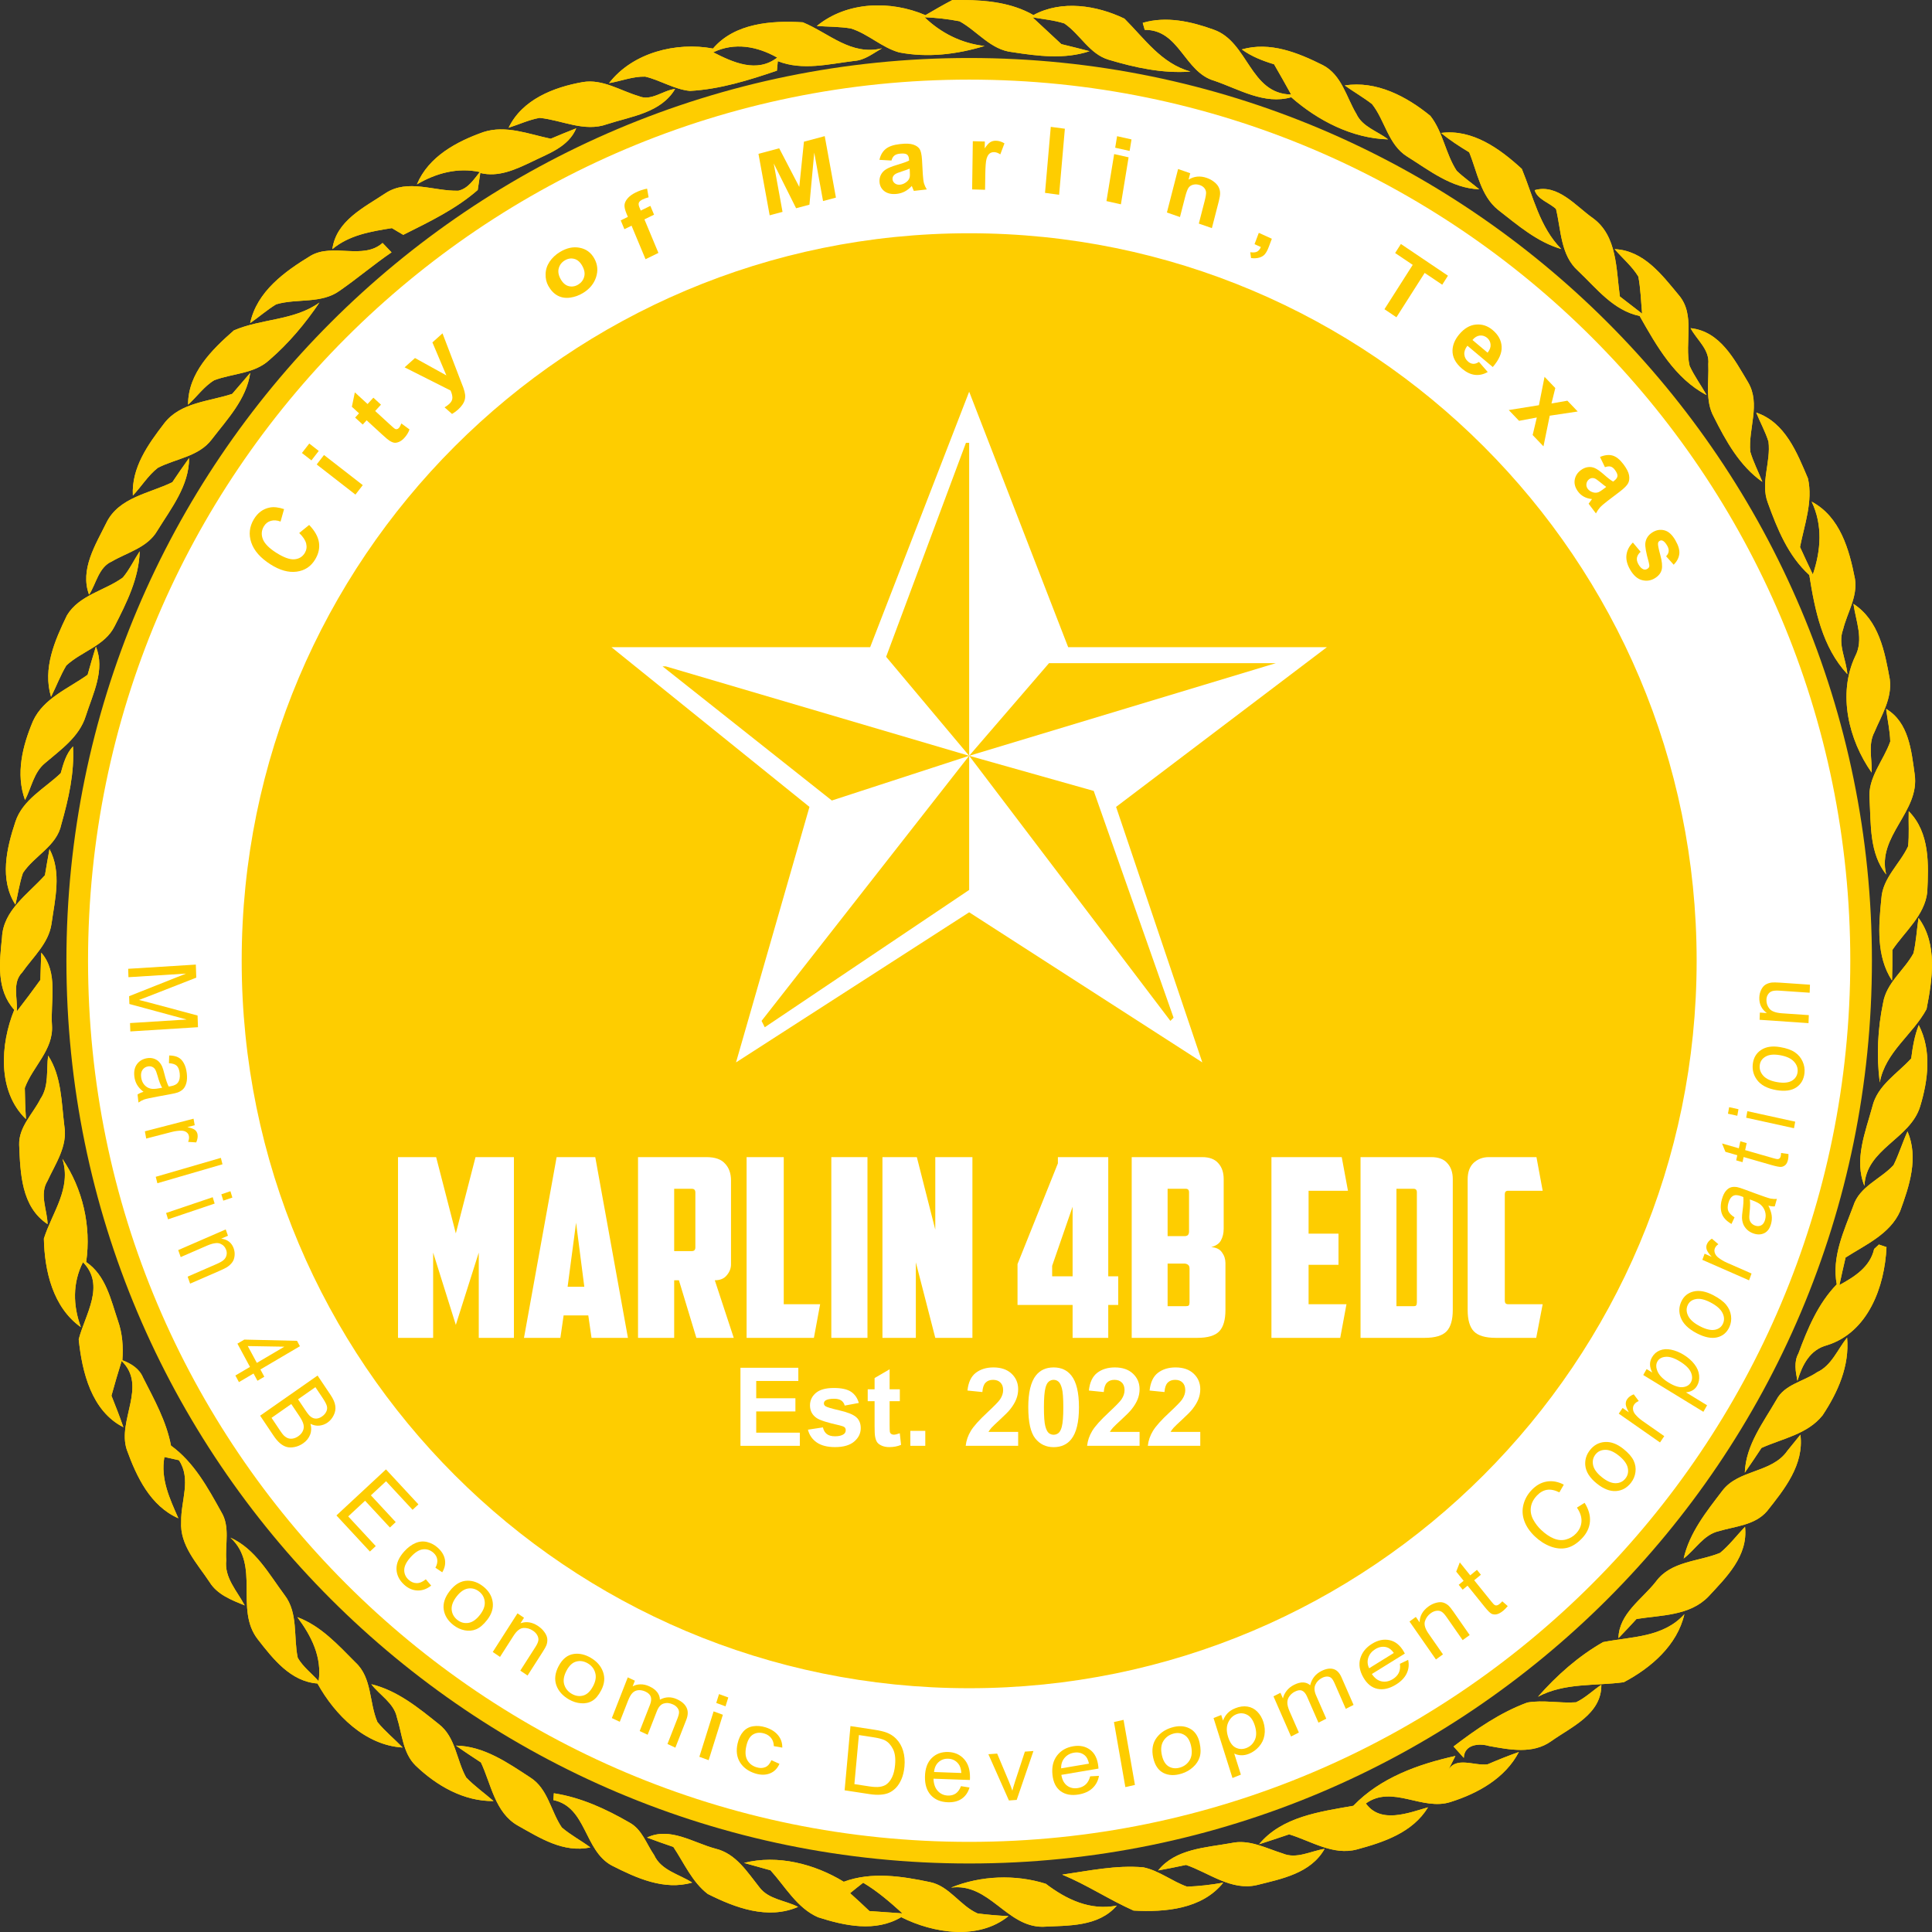 <?xml version="1.0" encoding="UTF-8"?>
<svg xmlns="http://www.w3.org/2000/svg" width="108" height="108" viewBox="0 0 108 108" fill="none">
  <rect x="0" y="0" width="108" height="108" fill="#333333" stroke="none"/>
  <path d="M53.24 0H53.841C55.191 0.013 56.572 0.157 57.77 0.843C59.344 -0.013 61.304 0.296 62.856 1.041C63.977 2.157 64.915 3.548 66.547 4.001C64.991 4.117 63.452 3.781 61.972 3.337C60.9 3.019 60.38 1.911 59.496 1.31C58.918 1.126 58.312 1.072 57.72 0.969C58.254 1.467 58.792 1.969 59.331 2.467C59.855 2.592 60.38 2.727 60.905 2.862C59.501 3.328 58.016 3.135 56.59 2.915C55.383 2.79 54.635 1.736 53.639 1.189C52.993 1.063 52.343 0.991 51.683 0.964C52.607 1.852 53.755 2.427 55.038 2.57C53.495 3.041 51.849 3.238 50.261 2.929C49.288 2.655 48.535 1.897 47.57 1.592C46.938 1.485 46.296 1.498 45.66 1.453C47.35 0.072 49.786 0.013 51.733 0.848C52.23 0.556 52.728 0.269 53.24 0ZM63.879 1.278C65.197 0.888 66.592 1.202 67.852 1.66C69.786 2.341 69.862 5.252 72.176 5.284C71.862 4.718 71.548 4.153 71.221 3.593C70.584 3.4 69.96 3.158 69.418 2.763C70.997 2.31 72.562 2.947 73.957 3.646C75.006 4.198 75.262 5.432 75.823 6.369C76.159 7.096 77.002 7.329 77.594 7.791C75.594 7.737 73.665 6.741 72.181 5.436C70.674 5.867 69.256 4.983 67.875 4.512C66.197 4.028 65.937 1.651 63.991 1.669C63.964 1.57 63.91 1.377 63.879 1.278ZM39.856 2.714C41.071 1.287 43.139 1.139 44.879 1.247C46.337 1.848 47.575 3.131 49.306 2.7C48.813 2.978 48.346 3.364 47.763 3.404C46.346 3.575 44.861 3.965 43.48 3.418C43.466 3.548 43.448 3.817 43.43 3.951C41.856 4.485 40.241 4.992 38.568 5.082C37.689 4.997 36.922 4.485 36.066 4.283C35.379 4.265 34.72 4.535 34.047 4.647C35.361 2.942 37.801 2.328 39.856 2.714ZM39.869 2.924C40.981 3.49 42.305 4.099 43.448 3.22C42.327 2.588 41.071 2.35 39.869 2.924ZM28.432 7.14C29.194 5.562 30.953 4.875 32.581 4.588C33.693 4.404 34.68 5.073 35.707 5.373C36.398 5.678 37.07 5.041 37.739 4.974C36.949 6.311 35.285 6.504 33.935 6.943C32.661 7.401 31.423 6.714 30.163 6.589C29.562 6.696 29.006 6.961 28.432 7.14ZM75.172 4.777C76.944 4.499 78.63 5.391 79.958 6.477C80.667 7.378 80.806 8.594 81.429 9.545C81.819 9.921 82.272 10.231 82.69 10.581C81.151 10.527 79.904 9.527 78.662 8.751C77.599 8.087 77.428 6.741 76.697 5.817C76.208 5.441 75.67 5.131 75.172 4.777ZM23.305 10.307C23.956 8.751 25.521 7.916 27.023 7.383C28.279 6.975 29.553 7.499 30.787 7.755C31.258 7.553 31.733 7.36 32.213 7.172C31.769 8.226 30.648 8.585 29.71 9.051C28.817 9.477 27.862 9.921 26.849 9.67C26.813 9.908 26.741 10.388 26.705 10.621C25.48 11.693 23.991 12.402 22.543 13.128C22.332 13.003 22.117 12.882 21.906 12.752C20.726 12.94 19.529 13.137 18.578 13.927C18.797 12.33 20.354 11.599 21.551 10.8C22.803 9.98 24.27 10.702 25.624 10.661C26.176 10.536 26.49 10.024 26.822 9.616C25.579 9.352 24.382 9.675 23.305 10.307ZM80.559 7.432C82.313 7.203 83.851 8.32 85.071 9.441C85.708 10.98 86.062 12.693 87.278 13.922C85.923 13.527 84.843 12.586 83.753 11.738C82.766 10.948 82.582 9.616 82.129 8.513C81.582 8.181 81.048 7.84 80.559 7.432ZM85.789 10.63C87.076 10.262 88.076 11.509 89.027 12.182C90.418 13.178 90.337 15.057 90.552 16.573C90.965 16.891 91.382 17.214 91.795 17.533C91.732 16.842 91.714 16.147 91.584 15.461C91.234 14.882 90.696 14.442 90.261 13.927C91.884 14.003 92.894 15.353 93.84 16.492C94.795 17.6 94.149 19.152 94.45 20.453C94.715 21.027 95.091 21.538 95.401 22.085C93.638 21.17 92.602 19.336 91.656 17.663C90.184 17.358 89.247 16.115 88.211 15.138C87.233 14.263 87.269 12.864 86.982 11.684C86.61 11.325 85.946 11.155 85.789 10.63ZM21.386 13.581C21.551 13.756 21.722 13.931 21.888 14.106C20.897 14.783 19.986 15.559 19.004 16.241C17.968 17.003 16.604 16.667 15.438 17.012C14.927 17.322 14.478 17.721 13.985 18.062C14.362 16.29 15.922 15.174 17.371 14.294C18.618 13.572 20.296 14.55 21.386 13.581ZM13.074 18.47C14.622 17.802 16.434 17.932 17.856 16.914C17.062 18.089 16.138 19.192 15.061 20.121C14.218 20.901 12.998 20.87 11.976 21.256C11.401 21.601 11.011 22.18 10.513 22.623C10.509 20.856 11.841 19.551 13.074 18.47ZM94.504 18.345C96.163 18.52 96.957 20.103 97.72 21.372C98.433 22.583 97.724 23.96 97.841 25.247C98.011 25.83 98.298 26.373 98.518 26.938C97.253 26.05 96.482 24.66 95.804 23.305C95.306 22.395 95.54 21.341 95.495 20.354C95.58 19.538 94.849 18.999 94.504 18.345ZM12.98 22.018C13.231 21.726 13.738 21.134 13.989 20.843C13.774 22.323 12.702 23.435 11.832 24.57C11.105 25.53 9.827 25.633 8.822 26.153C8.275 26.579 7.907 27.198 7.427 27.701C7.342 26.14 8.28 24.839 9.177 23.669C10.074 22.493 11.679 22.449 12.98 22.018ZM98.173 23.063C99.796 23.615 100.451 25.301 101.066 26.745C101.353 28.028 100.868 29.329 100.622 30.58C100.859 31.092 101.092 31.603 101.339 32.114C101.792 30.773 101.9 29.356 101.272 28.042C102.864 28.889 103.375 30.719 103.694 32.361C103.851 33.361 103.254 34.258 103.026 35.2C102.721 36.025 103.209 36.864 103.268 37.685C101.868 36.182 101.451 34.106 101.142 32.146C99.958 31.074 99.352 29.567 98.819 28.096C98.401 26.983 99.002 25.822 98.859 24.687C98.684 24.126 98.392 23.606 98.173 23.063ZM9.634 26.956C9.939 26.503 10.249 26.046 10.572 25.602C10.572 27.154 9.571 28.409 8.795 29.665C8.248 30.612 7.131 30.872 6.248 31.388C5.508 31.715 5.382 32.63 4.979 33.245C4.454 31.832 5.346 30.446 5.952 29.212C6.652 27.799 8.351 27.584 9.634 26.956ZM6.867 32.285C7.244 31.836 7.49 31.302 7.809 30.818C7.768 32.321 7.082 33.688 6.409 35.003C5.862 36.106 4.561 36.407 3.709 37.2C3.373 37.757 3.149 38.371 2.853 38.954C2.377 37.362 3.063 35.806 3.741 34.402C4.431 33.254 5.853 33.025 6.867 32.285ZM103.609 33.756C105.031 34.68 105.358 36.42 105.64 37.968C105.78 39.044 105.179 39.981 104.779 40.932C104.412 41.632 104.658 42.439 104.627 43.188C103.34 41.363 102.721 38.793 103.703 36.694C104.201 35.752 103.743 34.725 103.609 33.756ZM5.36 36.147C5.894 37.447 5.189 38.788 4.795 40.026C4.431 41.197 3.395 41.906 2.512 42.663C1.884 43.179 1.758 44.036 1.399 44.722C0.866 43.247 1.26 41.69 1.848 40.3C2.435 39.031 3.821 38.492 4.898 37.721C5.041 37.196 5.198 36.671 5.36 36.147ZM105.434 39.627C106.703 40.376 106.847 41.959 107.031 43.278C107.34 45.386 104.905 46.718 105.439 48.885C104.497 47.696 104.591 46.099 104.51 44.673C104.398 43.462 105.291 42.529 105.667 41.448C105.649 40.838 105.51 40.233 105.434 39.627ZM3.395 43.22C3.543 42.69 3.691 42.143 4.081 41.722C4.167 43.206 3.83 44.668 3.427 46.086C3.18 47.297 1.92 47.835 1.283 48.799C1.085 49.378 1.005 49.983 0.861 50.571C-0.04 49.167 0.368 47.413 0.861 45.938C1.265 44.7 2.507 44.072 3.395 43.22ZM106.699 45.346C107.888 46.552 107.811 48.315 107.735 49.876C107.583 51.185 106.479 52.069 105.784 53.105C105.789 53.675 105.784 54.244 105.766 54.814C104.878 53.459 105.013 51.76 105.17 50.23C105.241 49.077 106.201 48.301 106.663 47.31C106.735 46.655 106.677 46.001 106.699 45.346ZM2.767 47.463C3.458 48.763 3.072 50.266 2.879 51.643C2.718 52.737 1.848 53.491 1.242 54.356C0.664 54.944 1 55.819 0.937 56.541C1.386 55.962 1.825 55.375 2.256 54.778C2.269 54.397 2.292 53.63 2.305 53.253C3.283 54.37 2.808 55.976 2.906 57.326C2.992 58.698 1.821 59.622 1.386 60.82C1.395 61.398 1.413 61.977 1.453 62.56C-0.157 61.017 0.013 58.366 0.798 56.451C-0.211 55.334 -0.031 53.787 0.112 52.41C0.179 50.871 1.583 49.974 2.512 48.925C2.592 48.436 2.678 47.947 2.767 47.463ZM107.246 51.311C108.327 52.773 108.022 54.742 107.695 56.411C106.923 57.842 105.394 58.801 105.08 60.51C104.891 59.03 104.963 57.514 105.268 56.052C105.457 54.931 106.448 54.24 106.964 53.289C107.116 52.639 107.148 51.966 107.246 51.311ZM106.838 59.169C106.919 58.537 107.022 57.9 107.26 57.303C107.991 58.725 107.784 60.376 107.34 61.842C106.784 63.686 104.308 64.202 104.223 66.292C103.631 64.838 104.281 63.278 104.667 61.856C104.95 60.667 106.067 60.017 106.838 59.169ZM2.691 59.008C3.445 60.174 3.431 61.609 3.597 62.941C3.79 64.076 3.099 65.049 2.651 66.023C2.193 66.763 2.642 67.642 2.66 68.431C1.184 67.458 1.139 65.579 1.072 64C1.04 62.995 1.843 62.264 2.265 61.421C2.749 60.708 2.583 59.81 2.691 59.008ZM105.851 65.13C106.152 64.52 106.349 63.865 106.632 63.246C107.26 64.726 106.735 66.292 106.215 67.713C105.649 68.987 104.281 69.584 103.169 70.297C103.053 70.804 102.931 71.32 102.824 71.835C103.667 71.373 104.537 70.831 104.766 69.817C104.829 69.759 104.963 69.633 105.031 69.57C105.138 69.606 105.353 69.683 105.457 69.714C105.358 71.912 104.438 74.477 102.133 75.199C101.169 75.451 100.747 76.303 100.478 77.191C100.379 76.68 100.267 76.141 100.536 75.652C101.048 74.271 101.631 72.871 102.676 71.795C102.384 70.261 103.079 68.812 103.6 67.413C103.945 66.319 105.125 65.919 105.851 65.13ZM3.489 64.78C4.624 66.444 5.109 68.548 4.817 70.548C5.92 71.297 6.194 72.656 6.593 73.831C6.844 74.54 6.898 75.293 6.84 76.038C7.329 76.222 7.786 76.504 7.997 77.007C8.616 78.227 9.302 79.447 9.558 80.81C10.85 81.748 11.617 83.165 12.375 84.529C12.868 85.34 12.581 86.323 12.648 87.215C12.527 88.193 13.258 88.942 13.68 89.745C12.949 89.444 12.146 89.144 11.711 88.435C11.029 87.404 10.042 86.385 10.128 85.058C10.105 83.905 10.706 82.681 10.002 81.627C9.8 81.586 9.392 81.492 9.19 81.447C8.966 82.681 9.491 83.784 9.971 84.874C8.405 84.183 7.638 82.56 7.087 81.039C6.544 79.388 8.253 77.491 6.8 76.078C6.598 76.724 6.409 77.37 6.23 78.02C6.463 78.604 6.692 79.187 6.898 79.783C5.109 78.873 4.588 76.693 4.4 74.867C4.768 73.459 5.907 71.853 4.638 70.557C4.05 71.719 4.077 72.988 4.521 74.19C2.956 73.082 2.489 71.041 2.453 69.239C2.92 67.763 4.01 66.44 3.489 64.78ZM101.572 76.711C102.393 76.334 102.721 75.428 103.254 74.773C103.398 76.352 102.734 77.837 101.882 79.119C101.043 80.174 99.635 80.416 98.469 80.94C98.164 81.402 97.854 81.864 97.536 82.322C97.59 80.779 98.567 79.528 99.303 78.249C99.76 77.384 100.819 77.231 101.572 76.711ZM99.913 81.102C100.097 80.878 100.46 80.425 100.644 80.2C100.855 81.882 99.751 83.25 98.778 84.475C98.101 85.264 97.011 85.314 96.087 85.592C95.235 85.78 94.773 86.628 94.118 87.121C94.445 85.672 95.396 84.493 96.275 83.34C97.186 82.129 99.047 82.353 99.913 81.102ZM96.154 86.807C96.674 86.381 97.078 85.834 97.549 85.349C97.728 86.982 96.509 88.162 95.499 89.252C94.454 90.332 92.853 90.283 91.481 90.503C91.149 90.866 90.812 91.225 90.472 91.575C90.503 90.198 91.786 89.409 92.562 88.417C93.409 87.256 94.939 87.305 96.154 86.807ZM12.882 85.955C14.281 86.587 15.03 87.987 15.909 89.166C16.68 90.175 16.398 91.508 16.645 92.674C16.941 93.185 17.425 93.544 17.811 93.979C18.008 92.629 17.403 91.445 16.622 90.4C17.941 90.889 18.901 91.956 19.865 92.925C20.807 93.786 20.628 95.168 21.098 96.262C21.52 96.782 22.045 97.204 22.511 97.688C20.412 97.563 18.721 95.867 17.748 94.109C16.241 93.997 15.263 92.732 14.406 91.633C13.101 89.951 14.572 87.507 12.882 85.955ZM89.615 91.795C91.203 91.481 92.97 91.548 94.158 90.234C93.759 91.974 92.284 93.239 90.772 94.037C89.166 94.257 87.471 94.051 85.973 94.849C87.022 93.66 88.233 92.58 89.615 91.795ZM20.758 94.149C22.211 94.499 23.386 95.464 24.53 96.379C25.476 97.105 25.512 98.388 26.059 99.361C26.53 99.85 27.082 100.236 27.589 100.68C25.924 100.702 24.4 99.819 23.229 98.693C22.511 97.984 22.48 96.917 22.188 96.006C22.022 95.195 21.224 94.764 20.758 94.149ZM88.103 95.159C88.628 94.912 89.041 94.495 89.516 94.181C89.534 95.822 87.848 96.527 86.708 97.338C85.677 98.07 84.389 97.809 83.241 97.603C82.694 97.437 81.851 97.504 81.828 98.267C81.635 98.056 81.447 97.845 81.254 97.63C82.524 96.657 83.869 95.728 85.381 95.172C86.278 95.015 87.197 95.226 88.103 95.159ZM25.489 97.581C27.055 97.608 28.382 98.54 29.647 99.366C30.63 99.989 30.787 101.245 31.405 102.156C31.899 102.582 32.477 102.882 33.002 103.272C31.495 103.591 30.19 102.748 28.948 102.052C27.669 101.326 27.459 99.743 26.884 98.522C26.413 98.213 25.942 97.904 25.489 97.581ZM83.16 98.626C83.735 98.379 84.313 98.146 84.905 97.939C84.143 99.402 82.618 100.249 81.097 100.729C79.505 101.254 77.837 99.751 76.352 100.814C77.177 101.967 78.734 101.344 79.828 101.03C78.971 102.443 77.348 102.981 75.85 103.385C74.517 103.739 73.293 102.914 72.064 102.541C71.642 102.685 70.804 102.963 70.382 103.097C71.656 101.55 73.8 101.272 75.652 100.945C77.159 99.379 79.281 98.617 81.358 98.159C81.245 98.379 81.021 98.828 80.909 99.047C81.326 98.119 82.412 98.738 83.16 98.626ZM30.961 100.245C32.468 100.474 33.877 101.124 35.187 101.882C35.891 102.263 36.137 103.08 36.568 103.703C36.958 104.56 37.963 104.766 38.694 105.237C37.12 105.694 35.563 104.977 34.186 104.277C32.643 103.434 32.791 101.012 30.934 100.626L30.961 100.245ZM36.169 102.721C37.443 102.106 38.761 103.012 39.99 103.34C41.138 103.613 41.766 104.64 42.453 105.502C42.964 106.183 43.901 106.228 44.614 106.596C42.923 107.327 41.107 106.65 39.564 105.874C38.69 105.206 38.241 104.143 37.64 103.245C37.147 103.08 36.653 102.9 36.169 102.721ZM64.74 104.56C65.713 103.344 67.404 103.286 68.821 103.03C69.83 102.801 70.763 103.317 71.701 103.609C72.481 103.941 73.275 103.47 74.046 103.353C73.275 104.721 71.656 105.026 70.261 105.376C68.83 105.712 67.588 104.694 66.301 104.25C65.78 104.362 65.26 104.465 64.74 104.56ZM41.591 104.138C43.475 103.663 45.538 104.196 47.167 105.192C48.718 104.618 50.405 104.878 51.984 105.21C53.074 105.43 53.666 106.533 54.652 106.964C55.222 107.035 55.792 107.085 56.375 107.112C54.702 108.475 52.172 108.076 50.378 107.17C48.938 108.027 47.22 107.654 45.727 107.175C44.552 106.659 43.901 105.466 43.072 104.551C42.704 104.448 41.959 104.241 41.591 104.138ZM47.521 105.829C47.884 106.152 48.243 106.488 48.602 106.829C49.221 106.874 49.835 106.914 50.45 106.959C49.759 106.336 49.055 105.721 48.252 105.246C48.005 105.439 47.759 105.632 47.521 105.829ZM59.38 104.793C60.882 104.578 62.394 104.25 63.914 104.385C64.798 104.569 65.52 105.17 66.359 105.466C67.036 105.439 67.713 105.362 68.382 105.241C67.198 106.726 65.125 106.901 63.367 106.802C62.013 106.201 60.757 105.362 59.38 104.793ZM53.163 105.519C54.818 104.842 56.765 104.77 58.46 105.304C59.618 106.183 60.936 106.816 62.43 106.524C61.398 107.722 59.721 107.632 58.281 107.708C56.258 107.713 55.298 105.237 53.163 105.519Z" fill="#FECD00"></path>
  <path d="M53.24 0H53.841C55.191 0.013 56.572 0.157 57.77 0.843C59.344 -0.013 61.304 0.296 62.856 1.041C63.977 2.157 64.915 3.548 66.547 4.001C64.991 4.117 63.452 3.781 61.972 3.337C60.9 3.019 60.38 1.911 59.496 1.31C58.918 1.126 58.312 1.072 57.72 0.969C58.254 1.467 58.792 1.969 59.331 2.467C59.855 2.592 60.38 2.727 60.905 2.862C59.501 3.328 58.016 3.135 56.59 2.915C55.383 2.79 54.635 1.736 53.639 1.189C52.993 1.063 52.343 0.991 51.683 0.964C52.607 1.852 53.755 2.427 55.038 2.57C53.495 3.041 51.849 3.238 50.261 2.929C49.288 2.655 48.535 1.897 47.57 1.592C46.938 1.485 46.296 1.498 45.66 1.453C47.35 0.072 49.786 0.013 51.733 0.848C52.23 0.556 52.728 0.269 53.24 0ZM63.879 1.278C65.197 0.888 66.592 1.202 67.852 1.66C69.786 2.341 69.862 5.252 72.176 5.284C71.862 4.718 71.548 4.153 71.221 3.593C70.584 3.4 69.96 3.158 69.418 2.763C70.997 2.31 72.562 2.947 73.957 3.646C75.006 4.198 75.262 5.432 75.823 6.369C76.159 7.096 77.002 7.329 77.594 7.791C75.594 7.737 73.665 6.741 72.181 5.436C70.674 5.867 69.256 4.983 67.875 4.512C66.197 4.028 65.937 1.651 63.991 1.669C63.964 1.57 63.91 1.377 63.879 1.278ZM39.856 2.714C41.071 1.287 43.139 1.139 44.879 1.247C46.337 1.848 47.575 3.131 49.306 2.7C48.813 2.978 48.346 3.364 47.763 3.404C46.346 3.575 44.861 3.965 43.48 3.418C43.466 3.548 43.448 3.817 43.43 3.951C41.856 4.485 40.241 4.992 38.568 5.082C37.689 4.997 36.922 4.485 36.066 4.283C35.379 4.265 34.72 4.535 34.047 4.647C35.361 2.942 37.801 2.328 39.856 2.714ZM39.869 2.924C40.981 3.49 42.305 4.099 43.448 3.22C42.327 2.588 41.071 2.35 39.869 2.924ZM28.432 7.14C29.194 5.562 30.953 4.875 32.581 4.588C33.693 4.404 34.68 5.073 35.707 5.373C36.398 5.678 37.07 5.041 37.739 4.974C36.949 6.311 35.285 6.504 33.935 6.943C32.661 7.401 31.423 6.714 30.163 6.589C29.562 6.696 29.006 6.961 28.432 7.14ZM75.172 4.777C76.944 4.499 78.63 5.391 79.958 6.477C80.667 7.378 80.806 8.594 81.429 9.545C81.819 9.921 82.272 10.231 82.69 10.581C81.151 10.527 79.904 9.527 78.662 8.751C77.599 8.087 77.428 6.741 76.697 5.817C76.208 5.441 75.67 5.131 75.172 4.777ZM23.305 10.307C23.956 8.751 25.521 7.916 27.023 7.383C28.279 6.975 29.553 7.499 30.787 7.755C31.258 7.553 31.733 7.36 32.213 7.172C31.769 8.226 30.648 8.585 29.71 9.051C28.817 9.477 27.862 9.921 26.849 9.67C26.813 9.908 26.741 10.388 26.705 10.621C25.48 11.693 23.991 12.402 22.543 13.128C22.332 13.003 22.117 12.882 21.906 12.752C20.726 12.94 19.529 13.137 18.578 13.927C18.797 12.33 20.354 11.599 21.551 10.8C22.803 9.98 24.27 10.702 25.624 10.661C26.176 10.536 26.49 10.024 26.822 9.616C25.579 9.352 24.382 9.675 23.305 10.307ZM80.559 7.432C82.313 7.203 83.851 8.32 85.071 9.441C85.708 10.98 86.062 12.693 87.278 13.922C85.923 13.527 84.843 12.586 83.753 11.738C82.766 10.948 82.582 9.616 82.129 8.513C81.582 8.181 81.048 7.84 80.559 7.432ZM85.789 10.63C87.076 10.262 88.076 11.509 89.027 12.182C90.418 13.178 90.337 15.057 90.552 16.573C90.965 16.891 91.382 17.214 91.795 17.533C91.732 16.842 91.714 16.147 91.584 15.461C91.234 14.882 90.696 14.442 90.261 13.927C91.884 14.003 92.894 15.353 93.84 16.492C94.795 17.6 94.149 19.152 94.45 20.453C94.715 21.027 95.091 21.538 95.401 22.085C93.638 21.17 92.602 19.336 91.656 17.663C90.184 17.358 89.247 16.115 88.211 15.138C87.233 14.263 87.269 12.864 86.982 11.684C86.61 11.325 85.946 11.155 85.789 10.63ZM21.386 13.581C21.551 13.756 21.722 13.931 21.888 14.106C20.897 14.783 19.986 15.559 19.004 16.241C17.968 17.003 16.604 16.667 15.438 17.012C14.927 17.322 14.478 17.721 13.985 18.062C14.362 16.29 15.922 15.174 17.371 14.294C18.618 13.572 20.296 14.55 21.386 13.581ZM13.074 18.47C14.622 17.802 16.434 17.932 17.856 16.914C17.062 18.089 16.138 19.192 15.061 20.121C14.218 20.901 12.998 20.87 11.976 21.256C11.401 21.601 11.011 22.18 10.513 22.623C10.509 20.856 11.841 19.551 13.074 18.47ZM94.504 18.345C96.163 18.52 96.957 20.103 97.72 21.372C98.433 22.583 97.724 23.96 97.841 25.247C98.011 25.83 98.298 26.373 98.518 26.938C97.253 26.05 96.482 24.66 95.804 23.305C95.306 22.395 95.54 21.341 95.495 20.354C95.58 19.538 94.849 18.999 94.504 18.345ZM12.98 22.018C13.231 21.726 13.738 21.134 13.989 20.843C13.774 22.323 12.702 23.435 11.832 24.57C11.105 25.53 9.827 25.633 8.822 26.153C8.275 26.579 7.907 27.198 7.427 27.701C7.342 26.14 8.28 24.839 9.177 23.669C10.074 22.493 11.679 22.449 12.98 22.018ZM98.173 23.063C99.796 23.615 100.451 25.301 101.066 26.745C101.353 28.028 100.868 29.329 100.622 30.58C100.859 31.092 101.092 31.603 101.339 32.114C101.792 30.773 101.9 29.356 101.272 28.042C102.864 28.889 103.375 30.719 103.694 32.361C103.851 33.361 103.254 34.258 103.026 35.2C102.721 36.025 103.209 36.864 103.268 37.685C101.868 36.182 101.451 34.106 101.142 32.146C99.958 31.074 99.352 29.567 98.819 28.096C98.401 26.983 99.002 25.822 98.859 24.687C98.684 24.126 98.392 23.606 98.173 23.063ZM9.634 26.956C9.939 26.503 10.249 26.046 10.572 25.602C10.572 27.154 9.571 28.409 8.795 29.665C8.248 30.612 7.131 30.872 6.248 31.388C5.508 31.715 5.382 32.63 4.979 33.245C4.454 31.832 5.346 30.446 5.952 29.212C6.652 27.799 8.351 27.584 9.634 26.956ZM6.867 32.285C7.244 31.836 7.49 31.302 7.809 30.818C7.768 32.321 7.082 33.688 6.409 35.003C5.862 36.106 4.561 36.407 3.709 37.2C3.373 37.757 3.149 38.371 2.853 38.954C2.377 37.362 3.063 35.806 3.741 34.402C4.431 33.254 5.853 33.025 6.867 32.285ZM103.609 33.756C105.031 34.68 105.358 36.42 105.64 37.968C105.78 39.044 105.179 39.981 104.779 40.932C104.412 41.632 104.658 42.439 104.627 43.188C103.34 41.363 102.721 38.793 103.703 36.694C104.201 35.752 103.743 34.725 103.609 33.756ZM5.36 36.147C5.894 37.447 5.189 38.788 4.795 40.026C4.431 41.197 3.395 41.906 2.512 42.663C1.884 43.179 1.758 44.036 1.399 44.722C0.866 43.247 1.26 41.69 1.848 40.3C2.435 39.031 3.821 38.492 4.898 37.721C5.041 37.196 5.198 36.671 5.36 36.147ZM105.434 39.627C106.703 40.376 106.847 41.959 107.031 43.278C107.34 45.386 104.905 46.718 105.439 48.885C104.497 47.696 104.591 46.099 104.51 44.673C104.398 43.462 105.291 42.529 105.667 41.448C105.649 40.838 105.51 40.233 105.434 39.627ZM3.395 43.22C3.543 42.69 3.691 42.143 4.081 41.722C4.167 43.206 3.83 44.668 3.427 46.086C3.18 47.297 1.92 47.835 1.283 48.799C1.085 49.378 1.005 49.983 0.861 50.571C-0.04 49.167 0.368 47.413 0.861 45.938C1.265 44.7 2.507 44.072 3.395 43.22ZM106.699 45.346C107.888 46.552 107.811 48.315 107.735 49.876C107.583 51.185 106.479 52.069 105.784 53.105C105.789 53.675 105.784 54.244 105.766 54.814C104.878 53.459 105.013 51.76 105.17 50.23C105.241 49.077 106.201 48.301 106.663 47.31C106.735 46.655 106.677 46.001 106.699 45.346ZM2.767 47.463C3.458 48.763 3.072 50.266 2.879 51.643C2.718 52.737 1.848 53.491 1.242 54.356C0.664 54.944 1 55.819 0.937 56.541C1.386 55.962 1.825 55.375 2.256 54.778C2.269 54.397 2.292 53.63 2.305 53.253C3.283 54.37 2.808 55.976 2.906 57.326C2.992 58.698 1.821 59.622 1.386 60.82C1.395 61.398 1.413 61.977 1.453 62.56C-0.157 61.017 0.013 58.366 0.798 56.451C-0.211 55.334 -0.031 53.787 0.112 52.41C0.179 50.871 1.583 49.974 2.512 48.925C2.592 48.436 2.678 47.947 2.767 47.463ZM107.246 51.311C108.327 52.773 108.022 54.742 107.695 56.411C106.923 57.842 105.394 58.801 105.08 60.51C104.891 59.03 104.963 57.514 105.268 56.052C105.457 54.931 106.448 54.24 106.964 53.289C107.116 52.639 107.148 51.966 107.246 51.311ZM106.838 59.169C106.919 58.537 107.022 57.9 107.26 57.303C107.991 58.725 107.784 60.376 107.34 61.842C106.784 63.686 104.308 64.202 104.223 66.292C103.631 64.838 104.281 63.278 104.667 61.856C104.95 60.667 106.067 60.017 106.838 59.169ZM2.691 59.008C3.445 60.174 3.431 61.609 3.597 62.941C3.79 64.076 3.099 65.049 2.651 66.023C2.193 66.763 2.642 67.642 2.66 68.431C1.184 67.458 1.139 65.579 1.072 64C1.04 62.995 1.843 62.264 2.265 61.421C2.749 60.708 2.583 59.81 2.691 59.008ZM105.851 65.13C106.152 64.52 106.349 63.865 106.632 63.246C107.26 64.726 106.735 66.292 106.215 67.713C105.649 68.987 104.281 69.584 103.169 70.297C103.053 70.804 102.931 71.32 102.824 71.835C103.667 71.373 104.537 70.831 104.766 69.817C104.829 69.759 104.963 69.633 105.031 69.57C105.138 69.606 105.353 69.683 105.457 69.714C105.358 71.912 104.438 74.477 102.133 75.199C101.169 75.451 100.747 76.303 100.478 77.191C100.379 76.68 100.267 76.141 100.536 75.652C101.048 74.271 101.631 72.871 102.676 71.795C102.384 70.261 103.079 68.812 103.6 67.413C103.945 66.319 105.125 65.919 105.851 65.13ZM3.489 64.78C4.624 66.444 5.109 68.548 4.817 70.548C5.92 71.297 6.194 72.656 6.593 73.831C6.844 74.54 6.898 75.293 6.84 76.038C7.329 76.222 7.786 76.504 7.997 77.007C8.616 78.227 9.302 79.447 9.558 80.81C10.85 81.748 11.617 83.165 12.375 84.529C12.868 85.34 12.581 86.323 12.648 87.215C12.527 88.193 13.258 88.942 13.68 89.745C12.949 89.444 12.146 89.144 11.711 88.435C11.029 87.404 10.042 86.385 10.128 85.058C10.105 83.905 10.706 82.681 10.002 81.627C9.8 81.586 9.392 81.492 9.19 81.447C8.966 82.681 9.491 83.784 9.971 84.874C8.405 84.183 7.638 82.56 7.087 81.039C6.544 79.388 8.253 77.491 6.8 76.078C6.598 76.724 6.409 77.37 6.23 78.02C6.463 78.604 6.692 79.187 6.898 79.783C5.109 78.873 4.588 76.693 4.4 74.867C4.768 73.459 5.907 71.853 4.638 70.557C4.05 71.719 4.077 72.988 4.521 74.19C2.956 73.082 2.489 71.041 2.453 69.239C2.92 67.763 4.01 66.44 3.489 64.78ZM101.572 76.711C102.393 76.334 102.721 75.428 103.254 74.773C103.398 76.352 102.734 77.837 101.882 79.119C101.043 80.174 99.635 80.416 98.469 80.94C98.164 81.402 97.854 81.864 97.536 82.322C97.59 80.779 98.567 79.528 99.303 78.249C99.76 77.384 100.819 77.231 101.572 76.711ZM99.913 81.102C100.097 80.878 100.46 80.425 100.644 80.2C100.855 81.882 99.751 83.25 98.778 84.475C98.101 85.264 97.011 85.314 96.087 85.592C95.235 85.78 94.773 86.628 94.118 87.121C94.445 85.672 95.396 84.493 96.275 83.34C97.186 82.129 99.047 82.353 99.913 81.102ZM96.154 86.807C96.674 86.381 97.078 85.834 97.549 85.349C97.728 86.982 96.509 88.162 95.499 89.252C94.454 90.332 92.853 90.283 91.481 90.503C91.149 90.866 90.812 91.225 90.472 91.575C90.503 90.198 91.786 89.409 92.562 88.417C93.409 87.256 94.939 87.305 96.154 86.807ZM12.882 85.955C14.281 86.587 15.03 87.987 15.909 89.166C16.68 90.175 16.398 91.508 16.645 92.674C16.941 93.185 17.425 93.544 17.811 93.979C18.008 92.629 17.403 91.445 16.622 90.4C17.941 90.889 18.901 91.956 19.865 92.925C20.807 93.786 20.628 95.168 21.098 96.262C21.52 96.782 22.045 97.204 22.511 97.688C20.412 97.563 18.721 95.867 17.748 94.109C16.241 93.997 15.263 92.732 14.406 91.633C13.101 89.951 14.572 87.507 12.882 85.955ZM89.615 91.795C91.203 91.481 92.97 91.548 94.158 90.234C93.759 91.974 92.284 93.239 90.772 94.037C89.166 94.257 87.471 94.051 85.973 94.849C87.022 93.66 88.233 92.58 89.615 91.795ZM20.758 94.149C22.211 94.499 23.386 95.464 24.53 96.379C25.476 97.105 25.512 98.388 26.059 99.361C26.53 99.85 27.082 100.236 27.589 100.68C25.924 100.702 24.4 99.819 23.229 98.693C22.511 97.984 22.48 96.917 22.188 96.006C22.022 95.195 21.224 94.764 20.758 94.149ZM88.103 95.159C88.628 94.912 89.041 94.495 89.516 94.181C89.534 95.822 87.848 96.527 86.708 97.338C85.677 98.07 84.389 97.809 83.241 97.603C82.694 97.437 81.851 97.504 81.828 98.267C81.635 98.056 81.447 97.845 81.254 97.63C82.524 96.657 83.869 95.728 85.381 95.172C86.278 95.015 87.197 95.226 88.103 95.159ZM25.489 97.581C27.055 97.608 28.382 98.54 29.647 99.366C30.63 99.989 30.787 101.245 31.405 102.156C31.899 102.582 32.477 102.882 33.002 103.272C31.495 103.591 30.19 102.748 28.948 102.052C27.669 101.326 27.459 99.743 26.884 98.522C26.413 98.213 25.942 97.904 25.489 97.581ZM83.16 98.626C83.735 98.379 84.313 98.146 84.905 97.939C84.143 99.402 82.618 100.249 81.097 100.729C79.505 101.254 77.837 99.751 76.352 100.814C77.177 101.967 78.734 101.344 79.828 101.03C78.971 102.443 77.348 102.981 75.85 103.385C74.517 103.739 73.293 102.914 72.064 102.541C71.642 102.685 70.804 102.963 70.382 103.097C71.656 101.55 73.8 101.272 75.652 100.945C77.159 99.379 79.281 98.617 81.358 98.159C81.245 98.379 81.021 98.828 80.909 99.047C81.326 98.119 82.412 98.738 83.16 98.626ZM30.961 100.245C32.468 100.474 33.877 101.124 35.187 101.882C35.891 102.263 36.137 103.08 36.568 103.703C36.958 104.56 37.963 104.766 38.694 105.237C37.12 105.694 35.563 104.977 34.186 104.277C32.643 103.434 32.791 101.012 30.934 100.626L30.961 100.245ZM36.169 102.721C37.443 102.106 38.761 103.012 39.99 103.34C41.138 103.613 41.766 104.64 42.453 105.502C42.964 106.183 43.901 106.228 44.614 106.596C42.923 107.327 41.107 106.65 39.564 105.874C38.69 105.206 38.241 104.143 37.64 103.245C37.147 103.08 36.653 102.9 36.169 102.721ZM64.74 104.56C65.713 103.344 67.404 103.286 68.821 103.03C69.83 102.801 70.763 103.317 71.701 103.609C72.481 103.941 73.275 103.47 74.046 103.353C73.275 104.721 71.656 105.026 70.261 105.376C68.83 105.712 67.588 104.694 66.301 104.25C65.78 104.362 65.26 104.465 64.74 104.56ZM41.591 104.138C43.475 103.663 45.538 104.196 47.167 105.192C48.718 104.618 50.405 104.878 51.984 105.21C53.074 105.43 53.666 106.533 54.652 106.964C55.222 107.035 55.792 107.085 56.375 107.112C54.702 108.475 52.172 108.076 50.378 107.17C48.938 108.027 47.22 107.654 45.727 107.175C44.552 106.659 43.901 105.466 43.072 104.551C42.704 104.448 41.959 104.241 41.591 104.138ZM47.521 105.829C47.884 106.152 48.243 106.488 48.602 106.829C49.221 106.874 49.835 106.914 50.45 106.959C49.759 106.336 49.055 105.721 48.252 105.246C48.005 105.439 47.759 105.632 47.521 105.829ZM59.38 104.793C60.882 104.578 62.394 104.25 63.914 104.385C64.798 104.569 65.52 105.17 66.359 105.466C67.036 105.439 67.713 105.362 68.382 105.241C67.198 106.726 65.125 106.901 63.367 106.802C62.013 106.201 60.757 105.362 59.38 104.793ZM53.163 105.519C54.818 104.842 56.765 104.77 58.46 105.304C59.618 106.183 60.936 106.816 62.43 106.524C61.398 107.722 59.721 107.632 58.281 107.708C56.258 107.713 55.298 105.237 53.163 105.519Z" fill="#FECD00"></path>
  <path d="M54.177 103.566C81.714 103.566 104.037 81.243 104.037 53.706C104.037 26.169 81.714 3.846 54.177 3.846C26.64 3.846 4.317 26.169 4.317 53.706C4.317 81.243 26.64 103.566 54.177 103.566Z" fill="white" stroke="#FECD00" stroke-width="1.209"></path>
  <path d="M54.177 93.768C76.303 93.768 94.239 75.832 94.239 53.706C94.239 31.58 76.303 13.644 54.177 13.644C32.051 13.644 14.115 31.58 14.115 53.706C14.115 75.832 32.051 93.768 54.177 93.768Z" fill="#FECD00" stroke="#FECD00" stroke-width="1.209"></path>
  <path d="M16.726 29.796L17.282 29.345C17.593 29.668 17.775 29.99 17.828 30.312C17.88 30.632 17.811 30.951 17.619 31.271C17.383 31.666 17.038 31.895 16.584 31.956C16.128 32.017 15.637 31.879 15.112 31.543C14.556 31.188 14.202 30.784 14.048 30.332C13.893 29.879 13.94 29.444 14.19 29.027C14.408 28.663 14.705 28.444 15.082 28.371C15.306 28.327 15.572 28.357 15.879 28.46L15.683 29.157C15.489 29.081 15.308 29.068 15.141 29.116C14.974 29.163 14.843 29.266 14.748 29.426C14.616 29.647 14.597 29.883 14.692 30.135C14.788 30.385 15.035 30.637 15.432 30.892C15.854 31.161 16.195 31.286 16.455 31.265C16.715 31.244 16.91 31.125 17.04 30.909C17.135 30.749 17.161 30.575 17.116 30.387C17.07 30.199 16.941 30.002 16.726 29.796Z" fill="#FECD00"></path>
  <path d="M17.409 25.736L16.878 25.323L17.288 24.794L17.818 25.207L17.409 25.736ZM19.869 27.648L17.703 25.964L18.112 25.435L20.279 27.119L19.869 27.648Z" fill="#FECD00"></path>
  <path d="M20.872 22.231L21.297 22.621L20.972 22.975L21.784 23.72C21.948 23.871 22.047 23.956 22.081 23.975C22.114 23.992 22.15 23.997 22.189 23.99C22.23 23.982 22.265 23.96 22.297 23.926C22.341 23.878 22.387 23.793 22.437 23.671L22.891 24.006C22.834 24.175 22.735 24.336 22.595 24.488C22.509 24.581 22.416 24.651 22.316 24.697C22.215 24.742 22.122 24.759 22.039 24.748C21.955 24.735 21.864 24.695 21.764 24.629C21.692 24.583 21.562 24.474 21.373 24.301L20.495 23.495L20.277 23.733L19.852 23.343L20.07 23.105L19.67 22.738L19.836 21.933L20.547 22.585L20.872 22.231Z" fill="#FECD00"></path>
  <path d="M22.618 20.535L23.198 20.014L24.953 20.986L24.172 19.141L24.736 18.634L25.719 21.203L25.899 21.666C25.955 21.825 25.988 21.955 25.999 22.056C26.011 22.155 26.005 22.25 25.982 22.338C25.961 22.427 25.919 22.519 25.855 22.614C25.792 22.709 25.709 22.802 25.606 22.895C25.501 22.989 25.389 23.07 25.269 23.14L24.852 22.771C24.952 22.71 25.036 22.65 25.105 22.588C25.232 22.474 25.293 22.354 25.289 22.227C25.286 22.101 25.251 21.968 25.184 21.828L22.618 20.535Z" fill="#FECD00"></path>
  <path d="M30.651 15.98C30.543 15.787 30.492 15.567 30.499 15.321C30.505 15.075 30.579 14.845 30.722 14.63C30.866 14.415 31.06 14.233 31.302 14.086C31.677 13.858 32.045 13.779 32.405 13.85C32.765 13.919 33.037 14.118 33.221 14.448C33.407 14.78 33.44 15.13 33.32 15.497C33.201 15.861 32.958 16.155 32.591 16.379C32.364 16.517 32.122 16.604 31.864 16.639C31.608 16.672 31.377 16.635 31.172 16.525C30.966 16.414 30.792 16.232 30.651 15.98ZM31.34 15.602C31.462 15.819 31.614 15.951 31.795 15.996C31.977 16.04 32.153 16.011 32.324 15.907C32.495 15.803 32.605 15.657 32.656 15.472C32.708 15.285 32.672 15.081 32.548 14.86C32.428 14.645 32.277 14.515 32.096 14.47C31.916 14.425 31.741 14.454 31.57 14.558C31.398 14.662 31.287 14.808 31.235 14.995C31.183 15.181 31.218 15.384 31.34 15.602Z" fill="#FECD00"></path>
  <path d="M34.699 12.32L35.099 12.124L35.024 11.946C34.941 11.747 34.903 11.587 34.91 11.465C34.919 11.343 34.975 11.22 35.079 11.095C35.185 10.969 35.337 10.857 35.537 10.759C35.742 10.659 35.954 10.587 36.173 10.545L36.258 11.029C36.133 11.061 36.018 11.103 35.912 11.155C35.808 11.206 35.742 11.264 35.714 11.33C35.687 11.393 35.698 11.485 35.749 11.605L35.818 11.772L36.356 11.509L36.562 12.001L36.024 12.264L36.806 14.138L36.086 14.49L35.304 12.617L34.904 12.812L34.699 12.32Z" fill="#FECD00"></path>
  <path d="M43.025 12.036L42.399 8.6L43.558 8.29L44.68 10.448L44.941 7.92L46.103 7.61L46.729 11.046L46.009 11.238L45.517 8.533L45.248 11.442L44.503 11.641L43.252 9.139L43.744 11.844L43.025 12.036Z" fill="#FECD00"></path>
  <path d="M49.833 8.974L49.161 8.935C49.22 8.672 49.336 8.47 49.511 8.327C49.685 8.185 49.952 8.093 50.312 8.053C50.638 8.016 50.884 8.026 51.048 8.082C51.213 8.137 51.331 8.217 51.403 8.324C51.476 8.429 51.522 8.632 51.541 8.934L51.586 9.745C51.601 9.976 51.623 10.146 51.653 10.254C51.684 10.36 51.736 10.472 51.808 10.59L51.084 10.671C51.062 10.627 51.034 10.561 51.001 10.474C50.986 10.434 50.975 10.408 50.969 10.395C50.852 10.525 50.724 10.626 50.585 10.7C50.446 10.774 50.296 10.82 50.135 10.838C49.85 10.87 49.62 10.822 49.446 10.694C49.273 10.565 49.179 10.389 49.165 10.165C49.155 10.016 49.184 9.88 49.251 9.756C49.318 9.631 49.417 9.53 49.547 9.454C49.678 9.376 49.869 9.3 50.12 9.225C50.458 9.126 50.691 9.042 50.82 8.975L50.815 8.906C50.807 8.772 50.766 8.681 50.693 8.633C50.62 8.583 50.487 8.569 50.294 8.591C50.164 8.605 50.064 8.641 49.994 8.699C49.924 8.755 49.87 8.847 49.833 8.974ZM50.849 9.427C50.757 9.468 50.611 9.52 50.41 9.584C50.21 9.648 50.08 9.703 50.02 9.75C49.928 9.825 49.886 9.912 49.892 10.011C49.898 10.108 49.942 10.188 50.023 10.25C50.104 10.312 50.204 10.337 50.322 10.323C50.454 10.309 50.577 10.253 50.691 10.157C50.776 10.085 50.829 10.002 50.851 9.908C50.867 9.846 50.869 9.732 50.858 9.566L50.849 9.427Z" fill="#FECD00"></path>
  <path d="M55.066 10.609L54.343 10.589L54.381 7.893L55.053 7.911L55.047 8.294C55.165 8.116 55.269 8 55.361 7.945C55.454 7.89 55.559 7.864 55.676 7.867C55.841 7.871 55.999 7.921 56.15 8.014L55.917 8.63C55.797 8.549 55.684 8.507 55.579 8.504C55.478 8.502 55.392 8.527 55.321 8.581C55.25 8.633 55.193 8.731 55.15 8.874C55.108 9.016 55.084 9.317 55.078 9.776L55.066 10.609Z" fill="#FECD00"></path>
  <path d="M58.417 10.781L58.739 7.091L59.527 7.196L59.205 10.887L58.417 10.781Z" fill="#FECD00"></path>
  <path d="M62.34 8.257L62.446 7.613L63.252 7.794L63.147 8.438L62.34 8.257ZM61.852 11.241L62.282 8.613L63.089 8.794L62.659 11.422L61.852 11.241Z" fill="#FECD00"></path>
  <path d="M67.745 12.752L67.015 12.499L67.335 11.258C67.402 10.996 67.43 10.821 67.419 10.734C67.407 10.645 67.372 10.567 67.312 10.5C67.254 10.433 67.175 10.383 67.076 10.348C66.95 10.304 66.829 10.296 66.713 10.322C66.596 10.348 66.506 10.405 66.442 10.492C66.38 10.58 66.314 10.76 66.244 11.032L65.961 12.133L65.231 11.879L65.856 9.449L66.534 9.684L66.442 10.041C66.754 9.85 67.092 9.818 67.458 9.945C67.619 10.001 67.759 10.078 67.879 10.176C68 10.272 68.083 10.372 68.13 10.475C68.179 10.578 68.204 10.685 68.204 10.795C68.206 10.905 68.182 11.054 68.134 11.242L67.745 12.752Z" fill="#FECD00"></path>
  <path d="M70.368 13.016L71.097 13.347L70.926 13.8C70.857 13.984 70.784 14.12 70.708 14.209C70.632 14.299 70.527 14.363 70.393 14.401C70.261 14.44 70.108 14.448 69.934 14.425L69.891 14.099C70.053 14.123 70.18 14.113 70.27 14.068C70.36 14.022 70.43 13.936 70.482 13.81L70.129 13.65L70.368 13.016Z" fill="#FECD00"></path>
  <path d="M77.392 17.285L78.972 14.806L77.989 14.144L78.311 13.639L80.942 15.412L80.621 15.916L79.64 15.256L78.061 17.736L77.392 17.285Z" fill="#FECD00"></path>
  <path d="M82.675 20.232L83.165 20.795C82.93 20.93 82.691 20.983 82.448 20.955C82.208 20.926 81.97 20.812 81.735 20.615C81.363 20.303 81.183 19.956 81.196 19.576C81.208 19.273 81.331 18.981 81.564 18.7C81.844 18.363 82.154 18.178 82.497 18.144C82.841 18.109 83.155 18.21 83.438 18.448C83.757 18.715 83.925 19.026 83.943 19.381C83.962 19.734 83.797 20.112 83.447 20.517L82.029 19.326C81.901 19.489 81.844 19.651 81.857 19.814C81.871 19.975 81.944 20.11 82.074 20.219C82.162 20.294 82.256 20.333 82.355 20.338C82.453 20.343 82.56 20.308 82.675 20.232ZM83.158 19.716C83.283 19.558 83.338 19.404 83.324 19.257C83.311 19.108 83.247 18.984 83.132 18.887C83.008 18.784 82.871 18.741 82.719 18.758C82.568 18.776 82.432 18.859 82.312 19.006L83.158 19.716Z" fill="#FECD00"></path>
  <path d="M84.34 22.922L86.027 22.651L86.341 21.064L86.942 21.692L86.728 22.555L87.618 22.399L88.195 23.003L86.631 23.238L86.281 24.951L85.676 24.319L85.909 23.339L84.916 23.524L84.34 22.922Z" fill="#FECD00"></path>
  <path d="M89.718 26.116L89.441 25.545C89.698 25.435 89.93 25.408 90.137 25.464C90.343 25.52 90.548 25.683 90.75 25.951C90.934 26.196 91.039 26.402 91.066 26.57C91.095 26.737 91.079 26.881 91.018 27.004C90.96 27.127 90.803 27.287 90.546 27.484L89.853 28.01C89.657 28.161 89.518 28.281 89.437 28.371C89.358 28.46 89.284 28.57 89.213 28.7L88.805 28.159C88.834 28.114 88.879 28.052 88.94 27.972C88.968 27.936 88.987 27.911 88.995 27.899C88.826 27.881 88.678 27.838 88.548 27.769C88.419 27.7 88.309 27.606 88.218 27.485C88.058 27.272 87.993 27.056 88.025 26.836C88.058 26.618 88.169 26.436 88.36 26.289C88.486 26.192 88.619 26.133 88.759 26.113C88.901 26.093 89.035 26.112 89.162 26.172C89.292 26.232 89.448 26.342 89.63 26.501C89.874 26.717 90.056 26.857 90.175 26.921L90.234 26.876C90.347 26.788 90.409 26.7 90.417 26.612C90.427 26.522 90.377 26.405 90.269 26.261C90.196 26.163 90.117 26.104 90.034 26.082C89.953 26.058 89.847 26.07 89.718 26.116ZM89.791 27.218C89.713 27.167 89.599 27.079 89.449 26.954C89.3 26.829 89.191 26.757 89.122 26.736C89.013 26.706 88.917 26.724 88.833 26.789C88.751 26.853 88.701 26.936 88.683 27.04C88.666 27.143 88.691 27.239 88.757 27.328C88.832 27.426 88.938 27.493 89.075 27.529C89.178 27.554 89.276 27.547 89.369 27.509C89.43 27.484 89.531 27.417 89.673 27.308L89.791 27.218Z" fill="#FECD00"></path>
  <path d="M91.279 30.328L91.71 30.845C91.598 30.948 91.53 31.057 91.507 31.173C91.486 31.288 91.514 31.414 91.592 31.549C91.677 31.698 91.772 31.791 91.877 31.828C91.949 31.852 92.021 31.841 92.093 31.796C92.143 31.766 92.175 31.727 92.192 31.68C92.206 31.632 92.198 31.55 92.167 31.434C92.015 30.898 91.952 30.538 91.976 30.355C92.009 30.101 92.143 29.9 92.379 29.755C92.591 29.623 92.812 29.587 93.042 29.646C93.272 29.705 93.477 29.891 93.656 30.204C93.828 30.502 93.9 30.757 93.874 30.97C93.848 31.182 93.744 31.382 93.561 31.569L93.137 31.096C93.219 31.014 93.266 30.924 93.279 30.827C93.293 30.732 93.266 30.623 93.197 30.503C93.109 30.352 93.023 30.258 92.938 30.222C92.879 30.199 92.823 30.204 92.769 30.238C92.723 30.266 92.694 30.31 92.684 30.368C92.671 30.447 92.713 30.663 92.81 31.018C92.908 31.374 92.935 31.648 92.891 31.84C92.845 32.032 92.719 32.192 92.513 32.32C92.288 32.459 92.048 32.496 91.79 32.429C91.533 32.362 91.311 32.166 91.123 31.84C90.953 31.543 90.886 31.266 90.922 31.009C90.958 30.753 91.077 30.526 91.279 30.328Z" fill="#FECD00"></path>
  <path d="M7.165 54.157L10.947 53.921L10.972 54.651L8.324 55.687C8.077 55.783 7.893 55.853 7.77 55.898C7.909 55.931 8.114 55.983 8.383 56.055L11.044 56.768L11.067 57.421L7.285 57.658L7.269 57.19L10.434 56.992L7.233 56.124L7.218 55.687L10.4 54.424L7.181 54.626L7.165 54.157Z" fill="#FECD00"></path>
  <path d="M8.021 61.034C7.855 60.901 7.733 60.767 7.655 60.629C7.578 60.493 7.529 60.341 7.51 60.172C7.478 59.892 7.527 59.664 7.657 59.486C7.789 59.309 7.971 59.199 8.202 59.157C8.337 59.132 8.464 59.137 8.581 59.172C8.701 59.209 8.799 59.267 8.878 59.345C8.956 59.426 9.019 59.52 9.067 59.629C9.101 59.709 9.139 59.832 9.181 59.999C9.266 60.339 9.349 60.585 9.431 60.738C9.495 60.728 9.536 60.721 9.553 60.718C9.744 60.683 9.874 60.618 9.943 60.522C10.037 60.392 10.071 60.219 10.046 60.002C10.023 59.799 9.966 59.656 9.877 59.573C9.79 59.491 9.645 59.445 9.444 59.435L9.458 59.002C9.658 59.004 9.824 59.038 9.954 59.104C10.085 59.169 10.193 59.279 10.276 59.433C10.361 59.587 10.416 59.774 10.441 59.992C10.466 60.21 10.458 60.391 10.418 60.537C10.378 60.683 10.319 60.796 10.242 60.876C10.166 60.955 10.065 61.019 9.939 61.068C9.861 61.097 9.718 61.131 9.509 61.169L8.884 61.284C8.448 61.364 8.173 61.423 8.059 61.462C7.947 61.503 7.841 61.56 7.741 61.633L7.689 61.183C7.781 61.12 7.892 61.071 8.021 61.034ZM9.064 60.806C8.976 60.662 8.89 60.438 8.806 60.134C8.758 59.962 8.712 59.842 8.669 59.775C8.626 59.708 8.568 59.661 8.496 59.633C8.425 59.605 8.349 59.599 8.267 59.614C8.142 59.637 8.043 59.699 7.97 59.801C7.896 59.904 7.869 60.039 7.889 60.207C7.908 60.373 7.964 60.514 8.057 60.629C8.151 60.743 8.271 60.819 8.415 60.854C8.526 60.881 8.685 60.875 8.892 60.837L9.064 60.806Z" fill="#FECD00"></path>
  <path d="M8.099 63.241L10.819 62.536L10.885 62.901L10.473 63.008C10.683 63.052 10.826 63.104 10.902 63.167C10.977 63.231 11.024 63.31 11.041 63.405C11.066 63.542 11.042 63.694 10.969 63.861L10.516 63.832C10.564 63.715 10.579 63.607 10.561 63.508C10.545 63.419 10.5 63.347 10.425 63.292C10.353 63.237 10.26 63.209 10.147 63.206C9.975 63.204 9.791 63.228 9.597 63.278L8.173 63.647L8.099 63.241Z" fill="#FECD00"></path>
  <path d="M8.706 65.784L12.346 64.726L12.437 65.084L8.798 66.143L8.706 65.784Z" fill="#FECD00"></path>
  <path d="M12.374 66.762L12.881 66.59L12.99 66.945L12.482 67.117L12.374 66.762ZM9.286 67.806L11.89 66.925L11.999 67.28L9.394 68.161L9.286 67.806Z" fill="#FECD00"></path>
  <path d="M9.962 69.881L12.618 68.726L12.743 69.078L12.366 69.242C12.717 69.285 12.95 69.466 13.064 69.786C13.113 69.925 13.129 70.065 13.112 70.207C13.097 70.349 13.053 70.469 12.98 70.567C12.907 70.666 12.811 70.755 12.691 70.834C12.612 70.884 12.469 70.955 12.261 71.046L10.627 71.756L10.489 71.365L12.104 70.662C12.288 70.582 12.419 70.508 12.498 70.438C12.579 70.368 12.633 70.282 12.658 70.181C12.686 70.08 12.681 69.978 12.644 69.873C12.585 69.707 12.473 69.589 12.308 69.52C12.144 69.453 11.892 69.493 11.552 69.641L10.101 70.272L9.962 69.881Z" fill="#FECD00"></path>
  <path d="M13.158 76.892L13.974 76.412L13.272 75.11L13.656 74.884L16.604 74.953L16.766 75.254L14.557 76.554L14.775 76.96L14.392 77.186L14.173 76.78L13.357 77.261L13.158 76.892ZM14.358 76.186L15.895 75.281L13.851 75.246L14.358 76.186Z" fill="#FECD00"></path>
  <path d="M14.542 79.138L17.752 76.894L18.484 77.985C18.633 78.207 18.719 78.408 18.743 78.587C18.769 78.767 18.74 78.942 18.654 79.112C18.572 79.283 18.456 79.42 18.309 79.523C18.172 79.619 18.02 79.675 17.854 79.693C17.687 79.71 17.521 79.677 17.355 79.592C17.416 79.808 17.41 80.011 17.335 80.201C17.262 80.392 17.132 80.553 16.945 80.683C16.794 80.788 16.635 80.857 16.466 80.89C16.299 80.923 16.152 80.921 16.026 80.886C15.899 80.85 15.774 80.781 15.652 80.678C15.531 80.576 15.409 80.432 15.285 80.246L14.542 79.138ZM16.661 78.222L17.083 78.85C17.197 79.021 17.292 79.135 17.366 79.191C17.464 79.267 17.566 79.303 17.674 79.3C17.782 79.298 17.892 79.258 18.005 79.179C18.111 79.105 18.189 79.016 18.238 78.914C18.289 78.811 18.3 78.706 18.272 78.599C18.245 78.492 18.161 78.334 18.021 78.125L17.631 77.543L16.661 78.222ZM15.179 79.258L15.664 79.982C15.747 80.106 15.811 80.19 15.855 80.233C15.932 80.309 16.011 80.363 16.091 80.394C16.172 80.425 16.264 80.432 16.367 80.417C16.472 80.4 16.575 80.356 16.677 80.284C16.797 80.201 16.882 80.1 16.933 79.984C16.985 79.866 16.995 79.745 16.963 79.622C16.934 79.498 16.857 79.344 16.733 79.159L16.282 78.486L15.179 79.258Z" fill="#FECD00"></path>
  <path d="M18.806 84.714L21.576 82.14L23.39 84.096L23.063 84.399L21.581 82.802L20.733 83.59L22.121 85.086L21.796 85.388L20.408 83.892L19.465 84.768L21.005 86.428L20.678 86.732L18.806 84.714Z" fill="#FECD00"></path>
  <path d="M23.803 88.283L24.103 88.636C23.859 88.829 23.602 88.92 23.331 88.909C23.063 88.898 22.817 88.791 22.595 88.588C22.317 88.334 22.173 88.041 22.164 87.71C22.157 87.379 22.304 87.048 22.605 86.718C22.799 86.505 23.005 86.351 23.224 86.258C23.442 86.164 23.662 86.145 23.882 86.201C24.105 86.257 24.304 86.365 24.479 86.525C24.7 86.726 24.83 86.946 24.871 87.183C24.913 87.42 24.863 87.656 24.721 87.892L24.34 87.636C24.429 87.474 24.463 87.322 24.443 87.18C24.423 87.04 24.356 86.917 24.241 86.812C24.068 86.654 23.871 86.585 23.652 86.608C23.434 86.629 23.206 86.771 22.967 87.032C22.725 87.298 22.602 87.538 22.597 87.754C22.592 87.97 22.674 88.155 22.842 88.309C22.978 88.433 23.127 88.496 23.291 88.498C23.456 88.5 23.626 88.429 23.803 88.283Z" fill="#FECD00"></path>
  <path d="M25.137 88.942C25.433 88.559 25.765 88.366 26.136 88.362C26.445 88.359 26.736 88.466 27.01 88.682C27.315 88.922 27.492 89.211 27.541 89.55C27.591 89.888 27.489 90.221 27.236 90.549C27.031 90.815 26.826 90.99 26.621 91.076C26.419 91.16 26.204 91.18 25.974 91.135C25.747 91.091 25.536 90.993 25.343 90.841C25.032 90.596 24.853 90.305 24.804 89.969C24.757 89.633 24.868 89.291 25.137 88.942ZM25.523 89.246C25.319 89.511 25.228 89.758 25.249 89.988C25.272 90.216 25.377 90.405 25.565 90.553C25.751 90.7 25.957 90.756 26.183 90.721C26.409 90.686 26.627 90.534 26.836 90.263C27.034 90.007 27.12 89.764 27.096 89.535C27.075 89.305 26.971 89.117 26.786 88.971C26.598 88.823 26.392 88.766 26.167 88.799C25.942 88.833 25.727 88.982 25.523 89.246Z" fill="#FECD00"></path>
  <path d="M27.545 92.347L28.928 90.187L29.293 90.434L29.096 90.742C29.424 90.623 29.754 90.676 30.087 90.901C30.231 90.999 30.348 91.112 30.438 91.241C30.53 91.369 30.582 91.492 30.593 91.608C30.605 91.725 30.589 91.844 30.547 91.964C30.518 92.042 30.45 92.166 30.341 92.335L29.491 93.663L29.085 93.389L29.926 92.075C30.022 91.926 30.077 91.804 30.093 91.71C30.109 91.614 30.09 91.516 30.037 91.418C29.986 91.32 29.906 91.234 29.798 91.16C29.625 91.043 29.444 90.992 29.254 91.005C29.066 91.02 28.883 91.165 28.706 91.442L27.951 92.622L27.545 92.347Z" fill="#FECD00"></path>
  <path d="M31.222 93.148C31.437 92.734 31.726 92.503 32.09 92.455C32.393 92.415 32.702 92.486 33.014 92.666C33.362 92.867 33.594 93.132 33.71 93.461C33.827 93.789 33.793 94.13 33.609 94.484C33.46 94.771 33.293 94.969 33.109 95.078C32.927 95.186 32.718 95.231 32.483 95.214C32.25 95.198 32.023 95.126 31.802 94.999C31.448 94.794 31.213 94.528 31.098 94.202C30.985 93.876 31.026 93.525 31.222 93.148ZM31.663 93.402C31.514 93.688 31.474 93.943 31.541 94.167C31.608 94.39 31.75 94.564 31.964 94.688C32.177 94.81 32.391 94.841 32.607 94.78C32.822 94.719 33.006 94.541 33.158 94.249C33.302 93.973 33.339 93.723 33.269 93.499C33.202 93.274 33.063 93.101 32.852 92.979C32.637 92.855 32.423 92.823 32.208 92.883C31.993 92.943 31.811 93.116 31.663 93.402Z" fill="#FECD00"></path>
  <path d="M34.202 96.041L35.093 93.766L35.49 93.951L35.365 94.27C35.491 94.197 35.635 94.159 35.798 94.156C35.962 94.151 36.13 94.189 36.305 94.27C36.499 94.361 36.644 94.47 36.74 94.597C36.838 94.725 36.887 94.864 36.889 95.014C37.2 94.845 37.522 94.838 37.855 94.993C38.114 95.114 38.29 95.27 38.38 95.46C38.472 95.65 38.466 95.875 38.365 96.135L37.753 97.696L37.312 97.49L37.873 96.057C37.933 95.903 37.962 95.785 37.958 95.704C37.957 95.623 37.927 95.544 37.867 95.467C37.808 95.39 37.727 95.328 37.625 95.281C37.441 95.195 37.267 95.177 37.103 95.227C36.94 95.276 36.813 95.418 36.721 95.652L36.204 96.974L35.759 96.767L36.338 95.289C36.405 95.117 36.419 94.972 36.38 94.853C36.341 94.733 36.24 94.635 36.075 94.558C35.95 94.5 35.823 94.475 35.694 94.482C35.566 94.49 35.457 94.538 35.366 94.626C35.275 94.713 35.189 94.861 35.108 95.068L34.646 96.248L34.202 96.041Z" fill="#FECD00"></path>
  <path d="M40.039 95.196L40.194 94.701L40.712 94.89L40.557 95.385L40.039 95.196ZM39.095 98.206L39.891 95.667L40.409 95.856L39.614 98.395L39.095 98.206Z" fill="#FECD00"></path>
  <path d="M43.12 98.397L43.572 98.598C43.456 98.865 43.276 99.045 43.029 99.139C42.785 99.232 42.511 99.23 42.207 99.134C41.826 99.012 41.545 98.805 41.363 98.511C41.183 98.217 41.14 97.864 41.234 97.453C41.295 97.187 41.398 96.97 41.544 96.802C41.689 96.635 41.874 96.534 42.099 96.499C42.327 96.464 42.56 96.484 42.799 96.56C43.101 96.656 43.333 96.803 43.494 97C43.655 97.196 43.734 97.427 43.731 97.693L43.258 97.61C43.253 97.43 43.203 97.281 43.111 97.162C43.02 97.044 42.896 96.959 42.739 96.909C42.501 96.834 42.291 96.848 42.108 96.952C41.925 97.055 41.796 97.269 41.722 97.596C41.646 97.927 41.663 98.19 41.771 98.385C41.88 98.581 42.05 98.715 42.28 98.789C42.465 98.848 42.632 98.847 42.779 98.786C42.925 98.725 43.039 98.595 43.12 98.397Z" fill="#FECD00"></path>
  <path d="M47.214 100.079L47.542 96.489L48.867 96.691C49.166 96.737 49.393 96.789 49.547 96.847C49.763 96.928 49.944 97.043 50.088 97.191C50.276 97.382 50.409 97.609 50.485 97.874C50.564 98.138 50.589 98.43 50.56 98.75C50.535 99.023 50.478 99.259 50.391 99.46C50.303 99.66 50.2 99.821 50.081 99.944C49.961 100.064 49.834 100.155 49.699 100.216C49.566 100.275 49.408 100.311 49.224 100.324C49.042 100.338 48.834 100.327 48.602 100.291L47.214 100.079ZM47.761 99.733L48.583 99.859C48.836 99.897 49.037 99.906 49.184 99.884C49.334 99.862 49.455 99.817 49.548 99.75C49.679 99.656 49.786 99.519 49.87 99.34C49.956 99.159 50.011 98.934 50.035 98.663C50.07 98.287 50.03 97.989 49.915 97.768C49.803 97.545 49.655 97.385 49.472 97.288C49.34 97.218 49.123 97.16 48.821 97.114L48.013 96.99L47.761 99.733Z" fill="#FECD00"></path>
  <path d="M53.72 99.847L54.197 99.923C54.116 100.195 53.973 100.403 53.766 100.548C53.559 100.692 53.297 100.759 52.98 100.747C52.581 100.733 52.266 100.601 52.036 100.351C51.808 100.1 51.698 99.756 51.706 99.319C51.715 98.867 51.84 98.521 52.081 98.28C52.322 98.038 52.631 97.925 53.008 97.938C53.373 97.951 53.669 98.084 53.895 98.337C54.122 98.59 54.231 98.938 54.223 99.382C54.222 99.409 54.221 99.449 54.218 99.503L52.182 99.43C52.194 99.726 52.274 99.955 52.424 100.117C52.573 100.28 52.762 100.365 52.99 100.373C53.16 100.379 53.305 100.34 53.427 100.257C53.548 100.174 53.646 100.037 53.72 99.847ZM52.215 99.056L53.739 99.111C53.723 98.885 53.668 98.713 53.574 98.597C53.43 98.416 53.241 98.321 53.006 98.313C52.794 98.305 52.613 98.369 52.465 98.504C52.318 98.638 52.235 98.823 52.215 99.056Z" fill="#FECD00"></path>
  <path d="M56.399 100.647L55.251 98.062L55.742 98.027L56.394 99.578C56.465 99.745 56.53 99.919 56.591 100.101C56.627 99.958 56.678 99.785 56.744 99.583L57.292 97.917L57.77 97.883L56.834 100.616L56.399 100.647Z" fill="#FECD00"></path>
  <path d="M60.941 99.298L61.434 99.271C61.385 99.548 61.264 99.778 61.071 99.959C60.878 100.14 60.62 100.258 60.296 100.313C59.889 100.381 59.554 100.32 59.291 100.129C59.029 99.936 58.876 99.629 58.833 99.209C58.788 98.774 58.874 98.417 59.09 98.136C59.306 97.855 59.607 97.682 59.991 97.617C60.364 97.554 60.68 97.62 60.94 97.815C61.2 98.011 61.352 98.321 61.397 98.748C61.399 98.774 61.402 98.813 61.406 98.865L59.33 99.216C59.376 99.497 59.485 99.7 59.657 99.824C59.828 99.949 60.029 99.991 60.262 99.952C60.435 99.923 60.578 99.856 60.692 99.751C60.806 99.646 60.889 99.495 60.941 99.298ZM59.319 98.852L60.873 98.589C60.83 98.375 60.754 98.222 60.645 98.13C60.477 97.987 60.273 97.936 60.034 97.976C59.817 98.013 59.641 98.111 59.507 98.271C59.374 98.43 59.311 98.624 59.319 98.852Z" fill="#FECD00"></path>
  <path d="M62.908 99.9L62.271 96.263L62.807 96.141L63.444 99.779L62.908 99.9Z" fill="#FECD00"></path>
  <path d="M64.467 98.268C64.365 97.813 64.432 97.431 64.668 97.123C64.866 96.866 65.137 96.683 65.48 96.576C65.861 96.456 66.198 96.47 66.49 96.616C66.781 96.761 66.971 97.029 67.058 97.419C67.129 97.735 67.131 98.001 67.064 98.218C66.998 98.431 66.874 98.621 66.691 98.785C66.51 98.95 66.298 99.07 66.056 99.145C65.668 99.267 65.329 99.255 65.039 99.11C64.751 98.964 64.56 98.683 64.467 98.268ZM64.95 98.117C65.021 98.432 65.151 98.644 65.341 98.752C65.531 98.86 65.744 98.876 65.979 98.803C66.212 98.73 66.389 98.59 66.509 98.384C66.628 98.178 66.652 97.914 66.58 97.591C66.511 97.287 66.382 97.082 66.19 96.975C66 96.866 65.789 96.848 65.557 96.921C65.322 96.995 65.144 97.134 65.024 97.338C64.904 97.543 64.88 97.802 64.95 98.117Z" fill="#FECD00"></path>
  <path d="M68.896 99.392L67.838 96.041L68.267 95.869L68.366 96.183C68.429 96.02 68.514 95.882 68.622 95.77C68.729 95.656 68.874 95.563 69.055 95.49C69.292 95.395 69.518 95.365 69.733 95.398C69.948 95.432 70.132 95.528 70.286 95.685C70.439 95.841 70.552 96.035 70.626 96.266C70.704 96.514 70.723 96.758 70.683 96.999C70.644 97.237 70.544 97.448 70.382 97.633C70.222 97.816 70.034 97.95 69.82 98.037C69.663 98.1 69.513 98.127 69.369 98.12C69.227 98.112 69.102 98.08 68.994 98.024L69.366 99.203L68.896 99.392ZM68.651 97.095C68.749 97.407 68.894 97.608 69.086 97.699C69.278 97.79 69.477 97.794 69.682 97.712C69.891 97.627 70.046 97.479 70.145 97.266C70.246 97.05 70.246 96.781 70.144 96.457C70.046 96.148 69.9 95.946 69.705 95.852C69.512 95.756 69.314 95.749 69.112 95.83C68.912 95.91 68.76 96.064 68.656 96.291C68.555 96.515 68.553 96.783 68.651 97.095Z" fill="#FECD00"></path>
  <path d="M72.17 97.071L71.188 94.826L71.579 94.629L71.717 94.944C71.749 94.793 71.819 94.651 71.924 94.516C72.029 94.381 72.167 94.27 72.339 94.183C72.53 94.087 72.701 94.042 72.853 94.05C73.006 94.057 73.135 94.109 73.239 94.208C73.329 93.843 73.537 93.578 73.864 93.412C74.12 93.283 74.344 93.246 74.535 93.3C74.727 93.353 74.879 93.508 74.991 93.765L75.665 95.306L75.23 95.525L74.611 94.111C74.545 93.959 74.483 93.857 74.424 93.805C74.367 93.752 74.293 93.723 74.2 93.72C74.108 93.717 74.011 93.741 73.911 93.791C73.73 93.883 73.602 94.012 73.529 94.178C73.454 94.343 73.468 94.541 73.569 94.772L74.139 96.076L73.702 96.297L73.064 94.838C72.99 94.669 72.899 94.561 72.791 94.512C72.683 94.463 72.548 94.48 72.386 94.562C72.263 94.624 72.161 94.71 72.08 94.82C72.001 94.928 71.962 95.049 71.963 95.181C71.963 95.313 72.008 95.481 72.097 95.686L72.607 96.85L72.17 97.071Z" fill="#FECD00"></path>
  <path d="M78.256 93.008L78.716 92.787C78.776 93.054 78.749 93.307 78.635 93.546C78.522 93.784 78.321 93.993 78.034 94.17C77.673 94.394 77.329 94.473 77.004 94.408C76.679 94.34 76.415 94.127 76.211 93.769C76 93.4 75.943 93.046 76.04 92.709C76.138 92.373 76.357 92.098 76.699 91.887C77.029 91.682 77.357 91.615 77.68 91.686C78.004 91.756 78.27 91.973 78.477 92.335C78.49 92.358 78.508 92.391 78.531 92.436L76.688 93.578C76.841 93.81 77.023 93.947 77.235 93.99C77.446 94.033 77.655 93.99 77.862 93.862C78.015 93.767 78.126 93.65 78.194 93.511C78.261 93.372 78.282 93.204 78.256 93.008ZM76.536 93.257L77.916 92.402C77.792 92.229 77.66 92.123 77.52 92.084C77.305 92.023 77.091 92.059 76.878 92.19C76.686 92.31 76.556 92.467 76.49 92.663C76.425 92.859 76.44 93.057 76.536 93.257Z" fill="#FECD00"></path>
  <path d="M80.269 92.765L78.792 90.643L79.146 90.387L79.356 90.688C79.364 90.332 79.529 90.037 79.851 89.804C79.991 89.703 80.136 89.633 80.285 89.596C80.434 89.556 80.564 89.552 80.675 89.584C80.785 89.617 80.887 89.676 80.982 89.761C81.043 89.817 81.132 89.929 81.247 90.095L82.156 91.4L81.763 91.684L80.864 90.394C80.762 90.247 80.67 90.149 80.59 90.099C80.508 90.048 80.413 90.03 80.305 90.044C80.197 90.056 80.09 90.1 79.985 90.176C79.818 90.297 79.707 90.451 79.652 90.636C79.599 90.821 79.667 91.049 79.856 91.321L80.663 92.48L80.269 92.765Z" fill="#FECD00"></path>
  <path d="M83.98 89.515L84.284 89.781C84.196 89.888 84.11 89.975 84.028 90.043C83.892 90.153 83.771 90.219 83.664 90.24C83.557 90.261 83.462 90.251 83.379 90.211C83.295 90.169 83.168 90.043 82.998 89.832L82.037 88.64L81.763 88.864L81.543 88.591L81.817 88.367L81.403 87.854L81.604 87.339L82.187 88.063L82.562 87.756L82.783 88.03L82.408 88.337L83.385 89.548C83.466 89.649 83.524 89.708 83.559 89.726C83.596 89.744 83.636 89.749 83.678 89.742C83.722 89.734 83.772 89.707 83.827 89.662C83.869 89.628 83.92 89.579 83.98 89.515Z" fill="#FECD00"></path>
  <path d="M88.151 84.277L88.58 84.008C88.807 84.365 88.906 84.715 88.879 85.058C88.851 85.399 88.704 85.709 88.439 85.989C88.164 86.279 87.88 86.459 87.588 86.528C87.296 86.594 86.99 86.567 86.672 86.447C86.355 86.325 86.066 86.14 85.805 85.892C85.52 85.621 85.322 85.333 85.211 85.026C85.1 84.716 85.084 84.411 85.161 84.11C85.238 83.807 85.389 83.537 85.614 83.299C85.869 83.03 86.153 82.87 86.467 82.819C86.78 82.767 87.097 82.825 87.418 82.993L87.17 83.423C86.912 83.297 86.681 83.25 86.478 83.282C86.274 83.314 86.088 83.421 85.917 83.6C85.721 83.807 85.607 84.028 85.576 84.263C85.546 84.497 85.589 84.723 85.706 84.941C85.822 85.158 85.97 85.352 86.151 85.523C86.383 85.744 86.618 85.904 86.855 86.003C87.092 86.1 87.32 86.119 87.539 86.059C87.758 86 87.946 85.889 88.101 85.725C88.29 85.525 88.392 85.301 88.406 85.052C88.42 84.803 88.335 84.544 88.151 84.277Z" fill="#FECD00"></path>
  <path d="M89.27 82.937C88.864 82.613 88.647 82.267 88.617 81.9C88.593 81.594 88.681 81.315 88.88 81.061C89.101 80.78 89.381 80.629 89.719 80.608C90.056 80.587 90.399 80.715 90.747 80.993C91.029 81.218 91.219 81.435 91.319 81.645C91.418 81.852 91.453 82.067 91.423 82.29C91.395 82.512 91.31 82.712 91.17 82.891C90.944 83.178 90.664 83.331 90.328 83.351C89.993 83.371 89.64 83.232 89.27 82.937ZM89.55 82.58C89.831 82.804 90.086 82.915 90.317 82.912C90.545 82.909 90.728 82.82 90.864 82.647C91 82.475 91.042 82.275 90.992 82.049C90.941 81.822 90.772 81.594 90.485 81.365C90.214 81.148 89.964 81.042 89.734 81.047C89.504 81.049 89.321 81.136 89.187 81.307C89.051 81.481 89.007 81.68 89.056 81.906C89.105 82.131 89.27 82.356 89.55 82.58Z" fill="#FECD00"></path>
  <path d="M92.795 80.634L90.49 79.024L90.704 78.706L91.054 78.95C90.945 78.755 90.888 78.605 90.881 78.501C90.876 78.395 90.901 78.301 90.957 78.219C91.037 78.1 91.161 78.008 91.327 77.944L91.608 78.319C91.493 78.366 91.407 78.432 91.349 78.518C91.296 78.596 91.276 78.683 91.286 78.781C91.296 78.878 91.337 78.971 91.41 79.061C91.523 79.197 91.662 79.323 91.826 79.438L93.033 80.281L92.795 80.634Z" fill="#FECD00"></path>
  <path d="M95.22 78.921L91.858 76.864L92.047 76.532L92.363 76.726C92.284 76.572 92.242 76.427 92.237 76.291C92.23 76.155 92.267 76.016 92.347 75.876C92.451 75.693 92.597 75.564 92.783 75.489C92.97 75.414 93.181 75.4 93.417 75.448C93.651 75.496 93.884 75.59 94.116 75.732C94.365 75.884 94.567 76.061 94.721 76.263C94.875 76.462 94.962 76.67 94.983 76.886C95.003 77.101 94.966 77.29 94.872 77.456C94.803 77.578 94.712 77.669 94.598 77.731C94.486 77.791 94.368 77.825 94.244 77.833L95.427 78.557L95.22 78.921ZM93.275 77.286C93.588 77.478 93.85 77.563 94.064 77.543C94.277 77.522 94.429 77.433 94.519 77.273C94.611 77.112 94.613 76.926 94.524 76.718C94.434 76.506 94.227 76.301 93.902 76.103C93.593 75.913 93.329 75.828 93.11 75.847C92.892 75.864 92.739 75.951 92.65 76.108C92.561 76.263 92.566 76.451 92.662 76.671C92.758 76.89 92.962 77.095 93.275 77.286Z" fill="#FECD00"></path>
  <path d="M94.85 74.531C94.372 74.283 94.071 73.983 93.946 73.631C93.842 73.338 93.854 73.052 93.98 72.773C94.12 72.463 94.351 72.27 94.673 72.195C94.994 72.118 95.359 72.187 95.769 72.4C96.101 72.573 96.343 72.752 96.495 72.94C96.645 73.124 96.735 73.328 96.765 73.549C96.795 73.77 96.766 73.978 96.677 74.175C96.534 74.491 96.303 74.686 95.983 74.761C95.664 74.834 95.286 74.758 94.85 74.531ZM95.028 74.138C95.358 74.31 95.635 74.376 95.857 74.336C96.078 74.295 96.231 74.179 96.317 73.988C96.403 73.798 96.392 73.598 96.284 73.386C96.175 73.174 95.952 72.98 95.613 72.804C95.294 72.638 95.024 72.576 94.803 72.619C94.581 72.659 94.427 72.773 94.342 72.961C94.255 73.152 94.266 73.353 94.372 73.564C94.479 73.775 94.697 73.967 95.028 74.138Z" fill="#FECD00"></path>
  <path d="M97.773 71.571L95.162 70.426L95.289 70.083L95.684 70.257C95.531 70.088 95.439 69.954 95.407 69.855C95.375 69.754 95.376 69.66 95.409 69.571C95.456 69.442 95.551 69.333 95.695 69.242L96.058 69.553C95.959 69.618 95.893 69.697 95.859 69.79C95.828 69.874 95.83 69.961 95.865 70.053C95.898 70.145 95.961 70.227 96.054 70.301C96.195 70.412 96.36 70.509 96.547 70.591L97.913 71.191L97.773 71.571Z" fill="#FECD00"></path>
  <path d="M98.853 67.395C98.956 67.598 99.017 67.78 99.038 67.941C99.059 68.1 99.047 68.259 99.002 68.417C98.929 68.679 98.8 68.853 98.615 68.939C98.429 69.026 98.222 69.027 97.996 68.943C97.863 68.894 97.749 68.823 97.654 68.731C97.559 68.636 97.49 68.534 97.447 68.424C97.405 68.313 97.382 68.197 97.378 68.077C97.376 67.989 97.387 67.861 97.41 67.693C97.457 67.352 97.472 67.093 97.454 66.916C97.391 66.891 97.351 66.876 97.334 66.869C97.146 66.8 97.004 66.789 96.905 66.837C96.772 66.902 96.677 67.035 96.62 67.239C96.567 67.428 96.565 67.583 96.616 67.702C96.666 67.819 96.781 67.935 96.962 68.05L96.79 68.421C96.607 68.314 96.468 68.198 96.374 68.072C96.277 67.946 96.22 67.794 96.2 67.615C96.179 67.436 96.197 67.244 96.255 67.04C96.312 66.837 96.386 66.682 96.476 66.575C96.567 66.468 96.662 66.4 96.763 66.372C96.861 66.342 96.977 66.339 97.11 66.361C97.192 66.377 97.336 66.422 97.54 66.498L98.154 66.725C98.583 66.883 98.856 66.975 98.975 67.001C99.093 67.024 99.211 67.03 99.329 67.018L99.21 67.439C99.103 67.445 98.984 67.431 98.853 67.395ZM97.814 67.049C97.841 67.221 97.838 67.462 97.803 67.772C97.784 67.948 97.781 68.076 97.796 68.157C97.811 68.239 97.846 68.31 97.902 68.372C97.957 68.433 98.024 68.479 98.104 68.508C98.227 68.554 98.341 68.551 98.445 68.501C98.55 68.449 98.625 68.345 98.669 68.188C98.713 68.033 98.713 67.88 98.67 67.731C98.626 67.581 98.544 67.453 98.426 67.347C98.334 67.265 98.186 67.186 97.983 67.112L97.814 67.049Z" fill="#FECD00"></path>
  <path d="M99.563 64.452L99.977 64.511C99.98 64.629 99.972 64.731 99.954 64.817C99.923 64.959 99.873 65.061 99.803 65.124C99.734 65.187 99.654 65.222 99.563 65.23C99.47 65.237 99.287 65.201 99.014 65.123L97.47 64.679L97.408 64.965L97.054 64.864L97.116 64.578L96.452 64.387L96.263 63.921L97.201 64.19L97.286 63.798L97.64 63.9L97.555 64.292L99.124 64.742C99.254 64.78 99.338 64.797 99.378 64.795C99.419 64.791 99.453 64.777 99.481 64.753C99.51 64.728 99.531 64.686 99.544 64.628C99.553 64.585 99.56 64.526 99.563 64.452Z" fill="#FECD00"></path>
  <path d="M97.116 62.372L96.594 62.257L96.661 61.892L97.182 62.006L97.116 62.372ZM100.286 63.068L97.612 62.481L97.678 62.115L100.353 62.702L100.286 63.068Z" fill="#FECD00"></path>
  <path d="M99.301 60.938C98.789 60.85 98.423 60.654 98.204 60.348C98.023 60.093 97.948 59.807 97.981 59.491C98.018 59.139 98.174 58.873 98.447 58.693C98.719 58.512 99.074 58.459 99.513 58.534C99.869 58.594 100.144 58.692 100.339 58.827C100.532 58.959 100.674 59.13 100.767 59.339C100.861 59.546 100.895 59.761 100.872 59.985C100.834 60.343 100.68 60.611 100.408 60.791C100.137 60.968 99.768 61.017 99.301 60.938ZM99.348 60.492C99.702 60.553 99.975 60.526 100.167 60.414C100.357 60.301 100.464 60.136 100.487 59.919C100.509 59.704 100.439 59.509 100.277 59.336C100.115 59.163 99.853 59.045 99.49 58.983C99.148 58.925 98.882 58.953 98.691 59.068C98.499 59.181 98.392 59.344 98.37 59.557C98.347 59.774 98.416 59.969 98.576 60.142C98.736 60.315 98.993 60.431 99.348 60.492Z" fill="#FECD00"></path>
  <path d="M101.097 57.194L98.362 57.007L98.377 56.604L98.766 56.63C98.473 56.415 98.333 56.125 98.347 55.758C98.353 55.598 98.388 55.454 98.453 55.326C98.517 55.195 98.598 55.1 98.697 55.04C98.795 54.98 98.911 54.942 99.044 54.924C99.131 54.914 99.281 54.916 99.496 54.93L101.178 55.045L101.161 55.494L99.497 55.38C99.308 55.367 99.167 55.374 99.073 55.403C98.977 55.431 98.9 55.489 98.842 55.575C98.782 55.659 98.749 55.76 98.745 55.88C98.738 56.071 98.794 56.24 98.914 56.388C99.034 56.535 99.27 56.62 99.62 56.644L101.114 56.746L101.097 57.194Z" fill="#FECD00"></path>
  <path d="M24.213 70.021V74.787H22.249V64.684H24.381L25.481 68.948L26.582 64.684H28.728V74.787H26.763V70.021L25.481 74.062L24.213 70.021Z" fill="white"></path>
  <path d="M31.507 73.533L31.326 74.787H29.291L31.116 64.684H33.276L35.102 74.787H33.067L32.886 73.533H31.507ZM31.73 71.93H32.663L32.203 68.349L31.73 71.93Z" fill="white"></path>
  <path d="M37.687 66.454V69.937H38.676C38.806 69.937 38.871 69.868 38.871 69.728V66.663C38.871 66.523 38.806 66.454 38.676 66.454H37.687ZM40.864 70.676C40.864 70.899 40.785 71.103 40.627 71.289C40.478 71.475 40.255 71.568 39.958 71.568L41.017 74.787H38.927L37.952 71.568H37.687V74.787H35.666V64.684H39.498C39.972 64.684 40.316 64.805 40.529 65.046C40.752 65.279 40.864 65.594 40.864 65.994V70.676Z" fill="white"></path>
  <path d="M41.735 64.684H43.812V72.906H45.846L45.498 74.787H41.735V64.684Z" fill="white"></path>
  <path d="M46.471 64.684H48.492V74.787H46.471V64.684Z" fill="white"></path>
  <path d="M49.329 64.684H51.252L52.283 68.739V64.684H54.359V74.787H52.283L51.196 70.564V74.787H49.329V64.684Z" fill="white"></path>
  <path d="M59.137 64.684H61.952V71.345H62.509V72.947H61.952V74.787H59.959V72.947H56.88V70.662L59.137 65.032V64.684ZM59.959 71.345V67.457L58.816 70.76V71.345H59.959Z" fill="white"></path>
  <path d="M65.27 66.454V69.101H66.218C66.292 69.101 66.352 69.083 66.399 69.046C66.445 68.999 66.468 68.93 66.468 68.837V66.649C66.468 66.519 66.408 66.454 66.287 66.454H65.27ZM66.496 70.927C66.496 70.815 66.468 70.741 66.413 70.704C66.357 70.657 66.283 70.634 66.19 70.634H65.27V73.017H66.287C66.371 73.017 66.427 73.003 66.454 72.975C66.482 72.938 66.496 72.882 66.496 72.808V70.927ZM68.405 68.683C68.405 68.934 68.354 69.152 68.252 69.338C68.159 69.515 67.978 69.64 67.709 69.715C67.987 69.733 68.187 69.831 68.308 70.007C68.438 70.184 68.503 70.383 68.503 70.606V73.226C68.503 73.783 68.387 74.183 68.154 74.424C67.922 74.666 67.513 74.787 66.928 74.787H63.263V64.684H67.207C67.606 64.684 67.904 64.796 68.099 65.019C68.303 65.241 68.405 65.539 68.405 65.91V68.683Z" fill="white"></path>
  <path d="M71.074 64.684H75.004L75.352 66.565H73.151V68.962H74.823V70.704H73.151V72.906H75.269L74.92 74.787H71.074V64.684Z" fill="white"></path>
  <path d="M78.062 66.454V73.017H79.009C79.093 73.017 79.144 73.003 79.162 72.975C79.19 72.938 79.204 72.882 79.204 72.808V66.649C79.204 66.519 79.144 66.454 79.023 66.454H78.062ZM81.211 73.226C81.211 73.783 81.095 74.183 80.862 74.424C80.63 74.666 80.222 74.787 79.636 74.787H76.055V64.684H80.012C80.412 64.684 80.709 64.796 80.904 65.019C81.109 65.241 81.211 65.539 81.211 65.91V73.226Z" fill="white"></path>
  <path d="M83.617 74.787C83.032 74.787 82.623 74.666 82.391 74.424C82.159 74.183 82.043 73.783 82.043 73.226V65.924C82.043 65.525 82.154 65.218 82.377 65.004C82.609 64.791 82.893 64.684 83.227 64.684H85.889L86.237 66.565H84.3C84.179 66.565 84.119 66.63 84.119 66.76V72.71C84.119 72.841 84.179 72.906 84.3 72.906H86.237L85.875 74.787H83.617Z" fill="white"></path>
  <path d="M59.712 36.179H74.173L62.39 45.106L67.21 59.389L54.177 50.998L41.144 59.389L45.25 45.106L34.181 36.179H48.642L54.177 21.896L59.712 36.179ZM54.177 42.249L37.216 37.25H37.037L46.5 44.749L54.177 42.249ZM54.177 42.249L42.572 57.068L42.751 57.425L54.177 49.748V42.249ZM54.177 42.249V24.753H53.998L49.535 36.715L54.177 42.249ZM71.317 37.072H58.64L54.177 42.249L71.317 37.072ZM54.177 42.249L65.425 57.068L65.603 56.889L61.14 44.213L54.177 42.249Z" fill="white"></path>
  <path d="M41.392 80.823V76.459H44.627V77.197H42.273V78.164H44.464V78.9H42.273V80.087H44.711V80.823H41.392Z" fill="white"></path>
  <path d="M45.163 79.92L46.003 79.792C46.038 79.955 46.111 80.079 46.22 80.164C46.329 80.248 46.482 80.289 46.678 80.289C46.895 80.289 47.057 80.25 47.167 80.17C47.24 80.115 47.277 80.04 47.277 79.947C47.277 79.883 47.257 79.831 47.217 79.789C47.176 79.749 47.082 79.713 46.938 79.679C46.263 79.53 45.835 79.394 45.654 79.271C45.404 79.101 45.279 78.864 45.279 78.56C45.279 78.286 45.388 78.056 45.604 77.869C45.82 77.683 46.156 77.589 46.61 77.589C47.043 77.589 47.364 77.66 47.575 77.801C47.785 77.942 47.93 78.15 48.009 78.426L47.22 78.572C47.187 78.449 47.122 78.354 47.027 78.289C46.934 78.224 46.8 78.191 46.625 78.191C46.405 78.191 46.247 78.222 46.152 78.283C46.088 78.327 46.056 78.383 46.056 78.453C46.056 78.512 46.084 78.563 46.14 78.605C46.215 78.66 46.475 78.738 46.92 78.84C47.366 78.941 47.678 79.065 47.854 79.212C48.029 79.361 48.116 79.568 48.116 79.834C48.116 80.124 47.995 80.373 47.753 80.581C47.511 80.789 47.153 80.894 46.678 80.894C46.248 80.894 45.907 80.806 45.654 80.632C45.404 80.457 45.241 80.22 45.163 79.92Z" fill="white"></path>
  <path d="M50.301 77.661V78.328H49.73V79.602C49.73 79.86 49.735 80.01 49.745 80.054C49.757 80.096 49.781 80.131 49.819 80.158C49.859 80.186 49.906 80.2 49.962 80.2C50.039 80.2 50.151 80.173 50.298 80.12L50.37 80.769C50.175 80.852 49.955 80.894 49.709 80.894C49.558 80.894 49.422 80.869 49.301 80.819C49.18 80.768 49.091 80.702 49.033 80.623C48.978 80.541 48.939 80.432 48.917 80.295C48.899 80.198 48.89 80.002 48.89 79.706V78.328H48.506V77.661H48.89V77.033L49.73 76.544V77.661H50.301Z" fill="white"></path>
  <path d="M50.888 80.822V79.986H51.724V80.822H50.888Z" fill="white"></path>
  <path d="M56.916 80.045V80.822H53.983C54.015 80.528 54.111 80.251 54.269 79.989C54.428 79.725 54.742 79.376 55.21 78.941C55.587 78.59 55.818 78.352 55.904 78.226C56.019 78.054 56.076 77.883 56.076 77.714C56.076 77.528 56.026 77.385 55.924 77.286C55.825 77.185 55.687 77.134 55.511 77.134C55.336 77.134 55.197 77.186 55.094 77.292C54.991 77.397 54.931 77.572 54.915 77.816L54.082 77.732C54.131 77.272 54.287 76.942 54.549 76.741C54.811 76.541 55.139 76.44 55.531 76.44C55.962 76.44 56.3 76.556 56.547 76.789C56.792 77.021 56.916 77.31 56.916 77.655C56.916 77.851 56.88 78.039 56.808 78.218C56.739 78.394 56.628 78.58 56.475 78.774C56.374 78.903 56.191 79.089 55.927 79.331C55.663 79.573 55.496 79.734 55.424 79.813C55.355 79.892 55.298 79.97 55.255 80.045H56.916Z" fill="white"></path>
  <path d="M58.898 76.44C59.321 76.44 59.651 76.591 59.889 76.893C60.173 77.25 60.315 77.842 60.315 78.67C60.315 79.496 60.172 80.089 59.886 80.45C59.65 80.748 59.321 80.897 58.898 80.897C58.473 80.897 58.131 80.734 57.871 80.408C57.611 80.081 57.481 79.499 57.481 78.661C57.481 77.84 57.624 77.248 57.91 76.887C58.146 76.589 58.475 76.44 58.898 76.44ZM58.898 77.134C58.797 77.134 58.707 77.167 58.627 77.232C58.548 77.296 58.486 77.411 58.443 77.578C58.385 77.794 58.356 78.158 58.356 78.67C58.356 79.182 58.382 79.534 58.434 79.727C58.485 79.917 58.55 80.044 58.627 80.108C58.707 80.171 58.797 80.203 58.898 80.203C58.999 80.203 59.09 80.171 59.169 80.108C59.248 80.042 59.31 79.926 59.354 79.76C59.411 79.545 59.44 79.182 59.44 78.67C59.44 78.158 59.414 77.807 59.362 77.616C59.311 77.424 59.245 77.296 59.166 77.232C59.089 77.167 58.999 77.134 58.898 77.134Z" fill="white"></path>
  <path d="M63.703 80.045V80.822H60.77C60.802 80.528 60.898 80.251 61.056 79.989C61.215 79.725 61.529 79.376 61.997 78.941C62.374 78.59 62.605 78.352 62.691 78.226C62.806 78.054 62.863 77.883 62.863 77.714C62.863 77.528 62.813 77.385 62.711 77.286C62.612 77.185 62.474 77.134 62.298 77.134C62.123 77.134 61.984 77.186 61.881 77.292C61.778 77.397 61.718 77.572 61.702 77.816L60.869 77.732C60.918 77.272 61.074 76.942 61.336 76.741C61.598 76.541 61.925 76.44 62.318 76.44C62.749 76.44 63.087 76.556 63.334 76.789C63.58 77.021 63.703 77.31 63.703 77.655C63.703 77.851 63.667 78.039 63.596 78.218C63.526 78.394 63.415 78.58 63.262 78.774C63.161 78.903 62.978 79.089 62.714 79.331C62.45 79.573 62.283 79.734 62.211 79.813C62.142 79.892 62.085 79.97 62.042 80.045H63.703Z" fill="white"></path>
  <path d="M67.096 80.045V80.822H64.164C64.196 80.528 64.291 80.251 64.45 79.989C64.609 79.725 64.922 79.376 65.391 78.941C65.767 78.59 65.999 78.352 66.084 78.226C66.199 78.054 66.257 77.883 66.257 77.714C66.257 77.528 66.206 77.385 66.105 77.286C66.006 77.185 65.868 77.134 65.691 77.134C65.516 77.134 65.378 77.186 65.274 77.292C65.171 77.397 65.112 77.572 65.096 77.816L64.262 77.732C64.312 77.272 64.468 76.942 64.73 76.741C64.992 76.541 65.319 76.44 65.712 76.44C66.143 76.44 66.481 76.556 66.727 76.789C66.973 77.021 67.096 77.31 67.096 77.655C67.096 77.851 67.06 78.039 66.989 78.218C66.919 78.394 66.808 78.58 66.656 78.774C66.554 78.903 66.372 79.089 66.108 79.331C65.844 79.573 65.676 79.734 65.605 79.813C65.535 79.892 65.479 79.97 65.435 80.045H67.096Z" fill="white"></path>
</svg>

